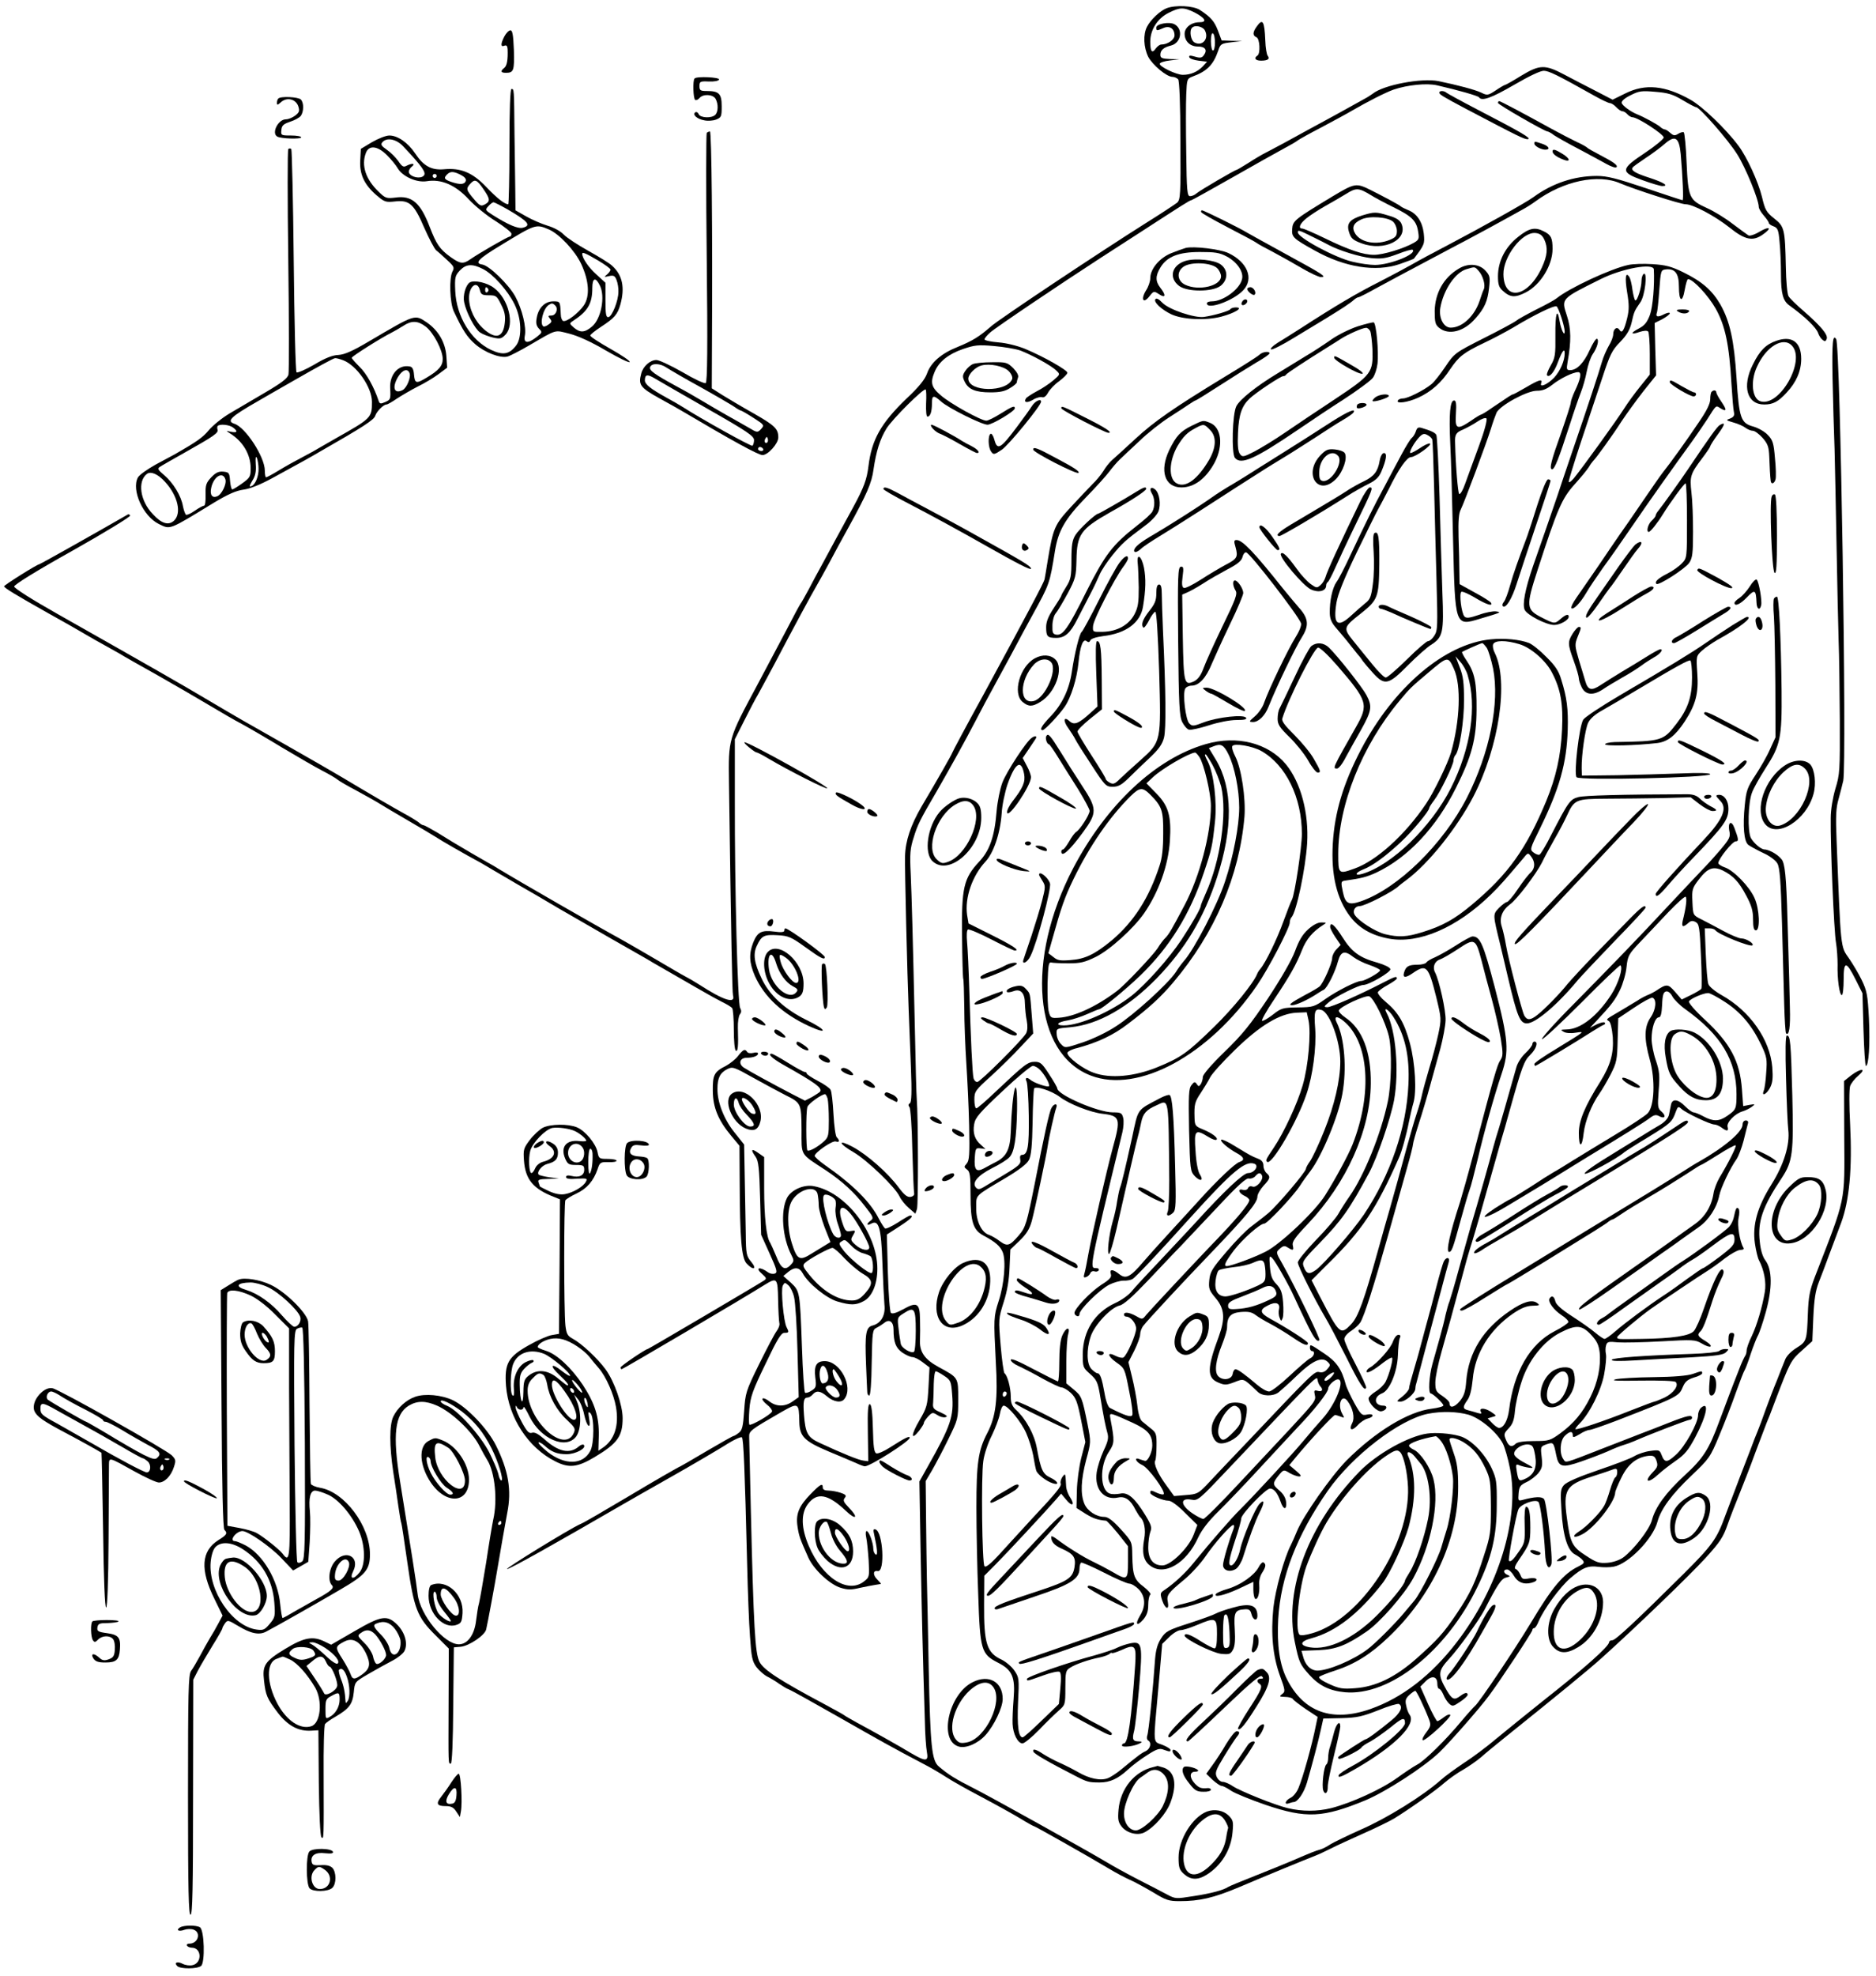 <?xml version="1.0" standalone="no"?>
<!DOCTYPE svg PUBLIC "-//W3C//DTD SVG 20010904//EN"
 "http://www.w3.org/TR/2001/REC-SVG-20010904/DTD/svg10.dtd">
<svg version="1.0" xmlns="http://www.w3.org/2000/svg"
 width="928pt" height="977pt" viewBox="0 0 928 977"
 preserveAspectRatio="xMidYMid meet">
<g transform="translate(0,977) scale(0.1,-0.1)"
fill="#000000" stroke="none">
<path d="M5770 9729 c-32 -13 -78 -56 -96 -91 -20 -38 -17 -102 6 -149 22 -41
91 -99 120 -99 10 0 22 -6 28 -12 6 -8 11 -121 11 -304 2 -267 0 -291 -16
-306 -10 -8 -81 -55 -158 -103 -227 -143 -723 -473 -763 -509 -58 -51 -93 -72
-164 -101 -81 -32 -133 -77 -152 -131 -10 -29 -40 -67 -102 -125 -127 -122
-172 -203 -188 -334 -8 -65 -22 -104 -74 -200 -24 -44 -64 -118 -90 -165 -25
-47 -58 -107 -73 -135 -15 -27 -42 -77 -59 -110 -18 -33 -35 -64 -40 -70 -4
-5 -38 -68 -75 -140 -38 -71 -100 -188 -138 -260 -145 -270 -144 -267 -141
-485 11 -792 16 -1037 20 -1052 13 -43 -47 -24 -166 53 -25 16 -56 34 -70 41
-14 7 -79 45 -145 84 -66 39 -145 84 -175 101 -109 59 -514 292 -607 349 -12
8 -37 22 -55 32 -29 16 -114 66 -166 97 -9 6 -45 27 -78 48 -34 20 -65 37 -70
37 -4 0 -15 6 -23 14 -9 7 -41 27 -71 43 -55 30 -190 109 -305 178 -33 20
-148 86 -255 147 -256 145 -244 138 -405 233 -136 81 -287 167 -743 425 -133
75 -221 131 -222 140 0 9 109 77 290 178 160 90 287 168 284 173 -3 5 -8 8
-12 5 -172 -99 -434 -246 -438 -246 -10 0 -174 -103 -174 -109 1 -8 59 -43
215 -131 72 -40 155 -87 185 -105 30 -18 73 -42 95 -54 22 -12 56 -31 75 -42
19 -12 107 -62 195 -111 88 -50 203 -117 255 -148 52 -31 122 -72 155 -89 33
-18 123 -70 200 -117 77 -46 167 -98 200 -115 33 -17 67 -37 75 -44 8 -7 51
-32 95 -55 44 -24 96 -53 115 -65 19 -12 80 -48 135 -80 55 -32 116 -68 135
-80 30 -20 148 -88 230 -132 14 -8 41 -24 61 -36 20 -12 75 -44 123 -72 48
-27 140 -81 204 -119 64 -37 182 -105 262 -151 80 -45 159 -91 177 -101 17
-11 83 -48 145 -84 62 -36 127 -73 143 -82 17 -10 50 -28 75 -41 25 -12 48
-26 52 -32 4 -5 8 -54 8 -107 0 -54 4 -100 10 -103 10 -6 13 21 10 113 -1 29
4 59 10 67 8 9 8 19 1 32 -12 22 -27 588 -26 1023 l0 305 48 95 c26 52 56 109
66 125 9 17 46 84 81 150 105 200 181 340 210 390 10 17 37 66 61 110 23 44
66 123 95 175 92 167 116 221 125 289 13 89 32 150 64 202 29 47 185 202 194
193 3 -3 4 -34 2 -70 -1 -37 1 -64 7 -64 14 0 22 25 22 66 0 41 8 42 46 8 36
-32 201 -114 229 -114 23 0 135 67 135 81 0 15 -12 10 -70 -26 -30 -19 -62
-35 -71 -35 -26 0 -180 85 -226 126 -47 40 -52 63 -29 117 21 49 67 86 139
111 59 20 76 22 154 15 48 -4 107 -14 130 -22 55 -21 153 -74 178 -99 20 -19
20 -19 -15 -49 -19 -16 -56 -41 -82 -54 -26 -14 -50 -30 -53 -35 -13 -21 6
-24 36 -6 16 10 37 15 44 12 9 -3 20 5 29 22 8 15 32 41 55 57 22 17 41 35 41
42 0 13 -116 79 -209 118 -37 15 -92 29 -132 32 -38 3 -69 10 -69 15 0 5 12
20 28 34 25 23 355 245 542 366 47 30 137 88 200 129 213 138 246 159 253 159
3 0 95 51 204 113 109 62 223 126 253 142 30 16 62 34 70 41 8 6 62 36 120 66
58 31 125 67 150 82 76 44 162 88 204 103 68 23 164 33 215 21 109 -25 202
-52 207 -59 13 -21 61 -4 173 61 74 43 130 70 148 70 26 -1 67 -21 247 -122
37 -21 73 -38 80 -38 7 0 21 -9 31 -20 10 -11 24 -20 30 -20 7 0 18 -7 25 -15
7 -8 19 -15 26 -15 25 0 154 -84 154 -100 -1 -8 -42 -42 -93 -76 -122 -81
-123 -95 -12 -135 44 -16 88 -29 98 -29 35 0 6 18 -61 40 -72 23 -95 37 -86
51 2 5 31 25 62 46 31 20 74 52 95 70 53 47 73 35 81 -49 10 -117 15 -228 9
-228 -3 0 -85 27 -183 60 -143 48 -190 60 -241 60 -111 0 -220 -36 -314 -105
-35 -26 -259 -151 -425 -238 -63 -33 -144 -76 -180 -97 -36 -20 -103 -56 -150
-80 -117 -59 -219 -119 -400 -236 -36 -23 -85 -54 -110 -69 -25 -16 -39 -30
-32 -33 7 -2 56 23 110 56 53 32 122 74 152 92 84 51 134 84 148 98 7 6 17 12
21 12 5 0 44 20 87 44 75 41 132 71 354 189 158 83 224 119 370 200 19 10 49
29 65 41 137 101 310 138 421 89 68 -29 297 -103 322 -103 37 0 145 -58 216
-114 78 -63 117 -71 167 -35 46 32 34 43 -16 14 -24 -15 -50 -23 -56 -19 -6 4
-41 29 -78 57 -36 28 -93 63 -127 78 -88 40 -93 51 -101 224 -3 80 -10 148
-14 151 -5 2 -17 -1 -28 -8 -16 -10 -23 -9 -39 5 -10 9 -22 17 -27 17 -5 0
-16 6 -24 14 -15 12 -80 48 -111 60 -35 14 -75 44 -78 57 -2 9 15 24 44 38 41
21 55 23 122 17 62 -5 87 -12 135 -41 32 -19 62 -35 67 -35 17 0 160 -163 204
-234 42 -67 106 -224 106 -259 0 -8 11 -27 25 -43 14 -16 25 -32 25 -37 0 -4
11 -12 23 -16 21 -8 25 -18 30 -78 4 -37 7 -111 7 -163 0 -91 10 -128 41 -150
78 -56 135 -111 143 -138 4 -11 13 -26 21 -32 12 -10 16 -9 21 4 8 20 -28 63
-114 138 -36 31 -70 64 -75 74 -6 10 -12 75 -13 144 -4 188 -7 200 -58 240
-39 31 -45 43 -60 106 -18 74 -74 197 -117 254 -62 83 -178 194 -237 227 -126
71 -224 80 -322 31 l-63 -31 -81 42 c-45 23 -115 59 -156 81 -98 52 -123 51
-216 -5 -40 -25 -76 -45 -79 -45 -3 0 -24 -12 -46 -27 -38 -25 -42 -26 -72
-11 -32 15 -116 37 -212 57 -84 16 -271 -19 -324 -62 -9 -6 -26 -18 -38 -24
-60 -34 -226 -125 -288 -158 -38 -21 -90 -49 -115 -63 -25 -13 -62 -33 -83
-44 -21 -10 -63 -35 -92 -54 -30 -19 -56 -34 -58 -34 -8 0 -182 -102 -198
-116 -8 -8 -23 -14 -32 -14 -14 0 -17 24 -19 213 -2 116 -2 247 0 290 3 74 4
78 30 88 72 26 104 58 128 128 11 34 15 36 66 42 l53 6 -51 1 -51 2 -18 48
c-18 47 -35 67 -90 103 -33 21 -121 25 -165 8z m140 -21 c53 -28 63 -48 23
-48 -40 0 -73 -26 -73 -57 0 -37 27 -63 65 -63 37 0 49 -17 30 -43 -9 -13 -18
-15 -44 -7 -24 7 -31 6 -28 -3 2 -7 23 -14 46 -17 l42 -5 -21 -23 c-26 -27
-60 -42 -99 -42 -32 0 -117 41 -114 55 1 6 24 13 50 16 l48 6 -47 1 c-40 2
-48 5 -48 21 0 23 16 37 53 46 50 13 61 81 17 105 -26 14 -90 2 -90 -16 0 -17
2 -17 34 -3 31 14 56 -2 56 -36 0 -21 -34 -45 -65 -45 -8 0 -20 -9 -28 -20
-18 -26 -27 -16 -27 34 0 59 36 115 90 142 57 29 75 29 130 2z m50 -88 c22
-41 -12 -81 -51 -60 -19 10 -27 59 -12 73 14 15 53 6 63 -13z m50 -61 c0 -21
-4 -39 -10 -39 -5 0 -10 21 -10 46 0 27 4 43 10 39 6 -3 10 -24 10 -46z"/>
<path d="M6216 9638 c-20 -28 -20 -44 -1 -52 17 -6 21 -81 5 -91 -19 -12 -10
-25 18 -25 34 0 45 9 33 24 -5 6 -11 40 -12 76 -4 97 -13 111 -43 68z"/>
<path d="M2495 9590 c-19 -37 -19 -54 0 -46 10 4 15 -1 16 -17 2 -51 -3 -83
-17 -93 -20 -16 -17 -24 9 -24 38 0 42 11 39 113 -3 75 -7 97 -17 97 -8 0 -21
-13 -30 -30z"/>
<path d="M3436 9382 c-10 -9 -7 -100 3 -106 5 -3 14 1 21 9 18 22 67 19 80 -4
14 -26 13 -64 -2 -79 -18 -18 -75 -15 -82 4 -3 8 -11 12 -16 9 -17 -11 8 -34
44 -40 17 -4 44 -2 59 4 25 10 27 15 27 65 0 63 -13 76 -74 76 -31 0 -36 3
-36 24 0 23 3 25 47 23 27 -1 48 3 50 10 4 11 -110 17 -121 5z"/>
<path d="M2520 9045 c0 -157 -3 -285 -6 -285 -17 0 -56 30 -109 86 -68 71
-125 95 -210 87 -61 -5 -100 16 -141 78 -36 54 -87 89 -128 89 -17 0 -55 -15
-86 -33 l-55 -33 -3 -57 c-4 -69 20 -120 80 -172 40 -34 46 -36 92 -31 71 8
94 -12 145 -131 24 -54 50 -103 58 -110 8 -6 33 -28 54 -48 35 -32 38 -38 27
-58 -17 -32 -13 -155 7 -197 45 -95 65 -126 106 -162 47 -41 123 -70 159 -61
12 3 61 28 109 56 139 81 122 76 198 57 43 -11 109 -41 180 -83 62 -36 115
-62 118 -57 3 5 -40 34 -95 65 -55 31 -100 60 -100 66 0 5 24 24 53 43 66 43
82 61 96 111 23 84 10 145 -41 191 -12 12 -66 45 -118 74 -52 29 -107 65 -121
80 -16 17 -49 35 -80 44 -30 9 -78 30 -106 46 l-53 30 -1 93 c-1 50 -2 180 -4
287 -2 225 -2 220 -15 220 -6 0 -10 -102 -10 -285z m-526 2 c97 -103 116 -131
102 -146 -17 -17 -64 -7 -73 15 -3 8 3 21 13 29 22 17 3 20 -26 5 -14 -8 -22
-3 -40 24 -13 18 -38 43 -57 56 -26 18 -31 26 -22 36 21 26 69 17 103 -19z
m-80 -44 c21 -21 45 -50 54 -66 24 -40 93 -71 143 -63 72 12 143 -19 208 -90
31 -33 91 -82 134 -108 42 -27 77 -54 77 -62 0 -8 -4 -14 -9 -14 -9 0 -148
-80 -193 -111 -37 -26 -51 -24 -99 10 -54 39 -70 63 -103 148 -46 121 -89 158
-171 146 -43 -5 -49 -3 -81 28 -65 62 -88 131 -64 193 15 40 58 35 104 -11z
m366 -98 c19 -10 27 -20 24 -30 -7 -18 -29 -19 -73 -4 -34 12 -37 19 -19 37
16 16 33 15 68 -3z m-120 -5 c0 -5 -4 -10 -10 -10 -5 0 -10 5 -10 10 0 6 5 10
10 10 6 0 10 -4 10 -10z m232 -66 c33 -48 34 -60 6 -75 -19 -10 -25 -7 -54 27
-38 45 -40 51 -17 76 22 24 32 20 65 -28z m120 -100 c101 -59 118 -79 74 -90
-24 -6 -73 15 -149 63 -37 24 -38 25 -21 44 9 10 21 19 25 19 4 0 36 -16 71
-36z m202 -98 c52 -22 130 -105 161 -171 39 -84 44 -159 13 -205 -26 -38 -85
-83 -102 -77 -6 2 -12 17 -12 33 -3 64 -3 64 -37 64 -41 0 -73 -31 -82 -81 -5
-27 -2 -40 11 -54 17 -17 17 -19 -11 -41 -43 -34 -66 -32 -59 5 9 42 -13 132
-47 195 -33 60 -129 153 -163 158 -41 6 -20 28 89 94 174 106 175 107 239 80z
m243 -153 c34 -20 63 -41 63 -46 0 -6 -8 -16 -17 -24 -16 -13 -16 -14 10 -8
23 5 29 1 37 -20 6 -15 10 -41 9 -58 0 -44 -31 -121 -49 -125 -12 -2 -15 13
-15 84 l0 86 -46 42 c-38 34 -69 80 -69 101 0 10 16 4 77 -32z m-568 -43 c50
-25 123 -107 156 -174 35 -71 38 -163 9 -203 -34 -45 -65 -51 -125 -23 -99 47
-171 165 -177 290 -3 69 -1 77 23 103 31 32 61 34 114 7z m578 -81 c28 -54 7
-166 -39 -204 -36 -30 -58 -31 -89 -5 -23 20 -23 21 -5 33 74 48 96 86 96 163
0 50 16 56 37 13z m-220 -100 c16 -16 3 -49 -19 -49 -17 0 -18 -2 -8 -15 11
-13 10 -18 -6 -29 -10 -8 -22 -12 -26 -10 -20 13 -1 88 26 106 15 10 20 10 33
-3z"/>
<path d="M2323 8373 c-20 -14 -34 -65 -27 -97 10 -51 54 -134 79 -150 13 -9
42 -20 64 -25 35 -8 42 -6 62 15 46 49 15 176 -57 230 -34 27 -100 41 -121 27z
m51 -38 c5 -21 12 -25 44 -25 36 0 40 -3 61 -46 18 -35 22 -57 18 -91 -8 -72
-44 -82 -103 -31 -45 40 -73 99 -74 154 0 60 41 90 54 39z m41 6 c3 -5 1 -12
-5 -16 -5 -3 -10 1 -10 9 0 18 6 21 15 7z"/>
<path d="M7120 9312 c0 -9 16 -19 135 -82 255 -134 288 -151 304 -148 18 4
-38 36 -254 148 -77 40 -144 77 -149 81 -12 11 -36 12 -36 1z"/>
<path d="M1377 9283 c-4 -3 -7 -13 -7 -21 0 -13 3 -12 19 2 29 27 73 17 86
-18 8 -24 6 -31 -14 -47 -13 -10 -34 -19 -47 -19 -38 0 -72 -68 -43 -85 17
-11 119 -14 119 -4 0 5 -23 9 -51 9 -49 0 -50 1 -47 28 2 22 11 29 43 40 22 7
46 20 53 29 15 21 16 65 0 81 -13 13 -100 17 -111 5z"/>
<path d="M7410 9261 c0 -8 231 -141 245 -141 4 0 19 -8 33 -19 15 -10 70 -41
122 -68 52 -28 114 -61 137 -74 23 -13 45 -20 49 -16 9 9 -11 24 -84 62 -31
16 -59 32 -62 36 -3 3 -25 16 -50 27 -25 12 -81 41 -125 65 -149 82 -253 137
-259 137 -3 0 -6 -4 -6 -9z"/>
<path d="M3496 9113 c-3 -4 -4 -282 0 -619 5 -438 3 -613 -5 -618 -6 -4 -58
20 -115 54 -58 33 -116 60 -129 60 -31 0 -66 -31 -75 -67 -15 -56 -6 -69 91
-123 51 -28 99 -55 107 -60 252 -149 381 -220 402 -220 27 0 78 57 78 87 0 43
-17 59 -122 119 -57 32 -126 73 -155 91 l-52 33 1 253 c3 507 -2 1017 -10
1017 -5 0 -12 -3 -16 -7z m-198 -1161 c15 -10 90 -54 167 -96 77 -43 152 -87
167 -97 15 -11 30 -19 33 -19 3 0 31 -16 62 -36 53 -34 55 -36 38 -55 -18 -19
-19 -19 -64 8 -25 14 -73 42 -106 60 -33 19 -87 50 -120 70 -33 20 -89 52
-125 71 -114 62 -140 81 -134 97 8 21 50 19 82 -3z m205 -205 c193 -110 227
-133 227 -153 0 -12 -4 -25 -8 -28 -7 -4 -252 132 -347 193 -16 10 -52 31 -80
46 -76 42 -105 65 -105 84 0 30 12 32 49 10 20 -12 138 -80 264 -152z m293
-164 c-10 -10 -19 5 -10 18 6 11 8 11 12 0 2 -7 1 -15 -2 -18z m-21 -33 c3 -5
-1 -10 -9 -10 -9 0 -16 5 -16 10 0 6 4 10 9 10 6 0 13 -4 16 -10z"/>
<path d="M7590 9060 c0 -12 33 -30 54 -30 27 0 18 18 -15 29 -39 13 -39 13
-39 1z"/>
<path d="M1426 9033 c-4 -4 -4 -251 0 -549 4 -297 4 -552 1 -566 -5 -19 -34
-41 -114 -88 -60 -35 -139 -82 -177 -104 -37 -22 -84 -60 -103 -83 -30 -36
-58 -56 -168 -119 -11 -6 -54 -29 -95 -51 -41 -23 -81 -51 -88 -64 -33 -62 26
-192 104 -230 58 -28 47 -32 273 106 68 41 109 59 145 64 32 4 84 25 141 56
165 90 183 100 241 134 210 120 264 155 270 175 7 22 41 56 56 56 5 0 28 13
51 29 23 15 69 42 102 59 33 16 80 44 104 62 l43 32 -4 58 c-5 67 -40 127 -97
166 -60 40 -55 42 -281 -91 -86 -51 -125 -68 -156 -70 -29 -1 -65 -15 -120
-48 -43 -25 -83 -42 -87 -38 -5 5 -11 253 -14 552 -3 299 -9 547 -12 552 -4 4
-11 4 -15 0z m680 -878 c38 -29 84 -116 84 -160 0 -34 -20 -57 -81 -93 -50
-30 -57 -28 -61 15 -2 27 -8 39 -21 41 -55 11 -100 -39 -97 -106 3 -56 2 -58
-25 -70 -22 -10 -27 -9 -32 6 -23 69 -60 135 -94 168 -21 21 -39 41 -39 45 0
7 147 100 200 126 14 7 39 22 55 32 41 27 72 26 111 -4z m-409 -166 c67 -25
143 -134 143 -206 0 -79 -3 -81 -180 -181 -25 -14 -58 -33 -75 -43 -16 -10
-57 -33 -90 -50 -33 -17 -85 -46 -116 -65 -31 -19 -59 -34 -63 -34 -3 0 -6 15
-6 33 0 68 -96 215 -151 232 -40 13 -17 35 116 111 11 7 99 57 195 112 96 55
180 101 187 101 6 1 24 -4 40 -10z m329 -64 c8 -20 -14 -74 -35 -84 -42 -21
-53 14 -21 67 21 34 47 42 56 17z m-873 -269 c25 -19 21 -27 -10 -21 -25 6
-26 5 -8 -6 65 -39 105 -105 105 -174 0 -41 -3 -47 -42 -75 -22 -16 -45 -30
-49 -30 -4 0 -9 19 -11 43 -3 39 -5 42 -33 45 -23 2 -37 -4 -60 -28 -25 -27
-29 -37 -28 -85 1 -30 -2 -55 -7 -55 -5 0 -26 -11 -46 -25 -20 -14 -40 -23
-44 -20 -4 3 -11 22 -15 42 -9 52 -48 115 -92 153 -31 26 -35 33 -23 41 8 6
65 38 125 72 144 81 167 97 161 113 -2 6 -2 15 1 18 11 11 58 6 76 -8z m126
-203 c1 -38 -16 -80 -36 -87 -11 -5 -9 3 5 27 15 23 20 46 17 82 -2 33 0 43 6
30 4 -11 8 -34 8 -52z m-463 -65 c64 -69 84 -157 44 -193 -27 -24 -61 -14
-104 33 -63 65 -77 163 -29 199 19 14 55 -1 89 -39z m299 12 c7 -23 -18 -75
-41 -84 -25 -10 -37 8 -29 43 12 55 57 82 70 41z"/>
<path d="M7680 9021 c0 -12 21 -28 53 -40 38 -15 35 5 -5 29 -36 22 -48 25
-48 11z"/>
<path d="M6590 8798 c-185 -112 -195 -119 -198 -160 -3 -40 4 -47 112 -107
149 -83 301 -107 419 -67 37 13 69 25 71 27 53 69 54 74 49 124 -7 59 -34 99
-77 116 -17 7 -33 15 -36 18 -5 6 -79 46 -151 82 -71 35 -77 34 -189 -33z
m190 8 c19 -12 69 -39 112 -60 92 -45 115 -68 123 -121 6 -36 4 -41 -22 -56
-49 -28 -151 -59 -196 -59 -54 0 -125 24 -248 84 -52 25 -100 46 -107 46 -22
0 -12 25 21 51 18 15 59 41 92 60 33 18 80 46 105 61 48 30 61 30 120 -6z
m-287 -207 c34 -17 71 -35 81 -41 51 -27 151 -58 208 -64 53 -5 73 -2 132 20
38 15 71 24 74 21 22 -21 -112 -75 -187 -75 -25 0 -75 7 -111 16 -84 19 -270
119 -270 145 0 13 5 12 73 -22z"/>
<path d="M6739 8705 c-64 -20 -80 -41 -65 -85 9 -29 20 -38 61 -53 112 -42
233 18 197 98 -8 17 -27 29 -63 39 -62 19 -70 19 -130 1z m152 -31 c10 -9 19
-30 19 -46 0 -24 -6 -32 -35 -44 -66 -27 -141 -14 -170 29 -20 31 -11 54 29
72 40 19 131 12 157 -11z"/>
<path d="M5942 8721 c2 -5 62 -39 133 -76 72 -37 135 -71 141 -76 6 -5 44 -26
85 -47 41 -22 105 -58 144 -81 38 -22 79 -41 89 -41 32 0 13 12 -174 114 -96
53 -182 100 -190 105 -29 19 -215 111 -224 111 -4 0 -6 -4 -4 -9z"/>
<path d="M7510 8599 c-64 -50 -100 -121 -100 -195 0 -40 5 -55 23 -71 37 -34
61 -36 114 -9 73 37 133 134 133 215 0 53 -7 69 -41 86 -45 24 -74 18 -129
-26z m129 -13 c19 -41 16 -78 -12 -139 -69 -149 -188 -169 -190 -33 -1 88 93
210 158 204 22 -2 34 -11 44 -32z"/>
<path d="M5865 8544 c-11 -3 -44 -15 -72 -26 -58 -24 -103 -78 -103 -124 0
-15 -9 -42 -21 -60 -27 -44 -14 -68 16 -30 22 28 23 28 49 11 32 -21 35 -5 6
32 -25 32 -25 59 0 100 32 54 90 77 195 77 75 0 97 -3 133 -22 51 -27 85 -76
76 -112 -11 -50 -93 -110 -149 -110 -14 0 -25 -4 -25 -10 0 -34 132 13 180 65
54 57 21 139 -74 184 -41 19 -171 35 -211 25z"/>
<path d="M5864 8480 c-68 -21 -84 -84 -31 -124 41 -30 163 -30 204 0 38 29 39
79 2 106 -30 23 -127 33 -175 18z m156 -35 c11 -10 20 -29 20 -41 0 -48 -110
-74 -177 -42 -41 19 -44 67 -6 91 37 23 133 19 163 -8z"/>
<path d="M8055 8460 c-86 -18 -292 -114 -355 -165 -8 -7 -53 -32 -100 -55 -47
-24 -92 -49 -100 -56 -8 -7 -80 -46 -160 -86 -144 -73 -145 -74 -191 -142 -25
-37 -56 -77 -70 -87 -37 -30 -116 -69 -138 -69 -11 0 -23 -4 -26 -10 -11 -18
49 -10 101 14 65 30 114 74 158 141 43 63 65 81 170 131 43 20 108 55 144 76
97 59 201 110 212 103 10 -6 40 -99 40 -124 0 -28 -18 9 -25 51 -12 71 -22 38
-21 -69 1 -97 -1 -112 -23 -150 -14 -24 -22 -46 -18 -49 12 -12 36 17 53 64
21 56 34 74 34 45 0 -37 -22 -87 -52 -120 -33 -34 -74 -52 -64 -27 8 22 -11
17 -75 -21 -33 -19 -62 -35 -65 -35 -5 0 -16 -7 -106 -68 -25 -18 -49 -32 -52
-32 -3 0 -25 -13 -49 -30 -70 -47 -80 -43 -75 35 3 48 1 65 -9 65 -20 0 -26
-65 -19 -214 4 -77 10 -294 14 -481 10 -423 9 -422 134 -384 105 31 107 32 78
36 -14 2 -52 -5 -84 -17 -48 -16 -62 -18 -72 -8 -15 17 -27 115 -15 122 5 3
35 -10 67 -29 56 -34 91 -45 79 -25 -3 6 -40 29 -81 51 l-74 41 -1 61 c0 34
-2 112 -4 172 -2 79 1 118 11 136 18 36 128 331 149 399 9 30 22 66 28 80 18
36 152 109 200 108 28 0 48 8 76 30 39 31 102 62 128 62 18 0 12 -34 -18 -96
-10 -22 -19 -47 -19 -55 0 -8 -21 -73 -46 -145 -51 -142 -62 -184 -46 -184 12
0 32 50 87 220 20 63 45 135 55 160 10 25 23 71 29 103 6 32 19 70 29 85 23
33 33 70 22 77 -5 3 -21 -22 -36 -55 -29 -64 -63 -100 -97 -100 -17 0 -19 4
-13 38 19 105 18 167 -3 231 -28 86 -32 82 169 182 105 52 259 80 261 47 4
-78 -5 -184 -19 -224 -14 -37 -26 -53 -55 -68 -44 -23 -41 -33 4 -17 19 6 36
8 42 2 4 -4 8 -54 8 -111 l0 -102 -46 -57 c-25 -31 -63 -82 -83 -114 -37 -58
-200 -284 -247 -342 -14 -16 -25 -24 -25 -16 0 7 27 95 60 195 33 99 80 241
105 315 39 119 49 139 89 180 33 34 48 59 57 96 12 54 14 58 43 100 23 31 37
153 17 141 -6 -4 -11 -19 -11 -33 0 -35 -21 -103 -31 -98 -4 3 -10 27 -14 53
-3 26 -10 54 -15 62 -19 30 -23 -3 -11 -76 10 -61 10 -85 0 -127 -15 -61 -26
-78 -38 -58 -12 19 -31 5 -31 -22 0 -12 -10 -38 -22 -57 -11 -19 -27 -55 -34
-80 -14 -49 -66 -208 -149 -450 -29 -85 -60 -177 -69 -205 -9 -27 -37 -108
-62 -180 -25 -71 -52 -150 -61 -175 -39 -114 -53 -188 -41 -215 12 -26 107
-75 146 -75 29 0 72 24 72 41 0 15 -15 11 -40 -11 -29 -25 -31 -25 -90 5 -82
41 -83 55 -23 240 97 299 119 350 181 419 30 33 62 72 71 86 8 14 18 27 21 30
16 15 102 135 140 195 25 38 74 105 108 149 l64 80 -4 130 -3 129 38 19 c20
11 37 24 37 29 0 5 -13 3 -29 -5 -30 -16 -43 -13 -35 8 3 7 8 57 12 112 7 96
8 99 32 102 46 5 65 -20 65 -85 0 -74 17 -84 29 -15 5 28 12 52 16 52 25 0
100 -81 137 -146 47 -84 67 -178 78 -374 4 -63 9 -125 12 -137 4 -17 -1 -25
-18 -32 -23 -8 -22 -9 16 -20 22 -6 49 -18 59 -26 11 -8 27 -15 37 -15 9 0 31
-16 48 -35 26 -30 31 -45 33 -93 2 -55 4 -94 7 -119 2 -20 18 -15 24 7 3 11 2
59 -3 106 -6 73 -11 89 -35 113 -14 16 -47 35 -72 42 -62 17 -70 40 -83 240
-12 185 -32 278 -79 362 -41 71 -91 115 -185 161 -59 29 -88 36 -152 40 -44 3
-97 1 -119 -4z m-738 -892 c-25 -67 -55 -151 -68 -186 -12 -35 -26 -59 -31
-54 -6 6 -17 133 -20 252 -2 42 5 52 39 66 20 9 53 27 72 40 21 14 39 20 44
15 5 -5 -9 -60 -36 -133z"/>
<path d="M7215 8441 c-74 -44 -116 -120 -118 -208 0 -57 3 -68 22 -84 47 -38
123 -19 179 46 46 51 61 87 68 152 6 53 4 61 -19 86 -31 33 -86 37 -132 8z
m99 -10 c22 -24 35 -71 26 -91 -4 -8 -13 -33 -20 -55 -25 -77 -86 -135 -144
-135 -35 0 -60 49 -51 99 16 89 74 174 129 190 43 13 41 13 60 -8z"/>
<path d="M6170 8341 c0 -12 29 -35 36 -28 11 10 -5 37 -21 37 -8 0 -15 -4 -15
-9z"/>
<path d="M5715 8290 c-9 -14 31 -51 79 -74 56 -26 168 -32 246 -12 69 18 114
46 73 46 -12 0 -24 -4 -27 -9 -6 -9 -81 -31 -131 -38 -46 -6 -172 36 -205 70
-18 19 -30 25 -35 17z"/>
<path d="M6145 8279 c-4 -6 -5 -13 -2 -16 7 -7 27 6 27 18 0 12 -17 12 -25 -2z"/>
<path d="M8300 8230 c20 -13 47 -13 55 0 4 6 -9 10 -32 10 -28 0 -34 -3 -23
-10z"/>
<path d="M6715 8156 c-39 -13 -98 -42 -130 -65 -33 -23 -89 -60 -125 -81 -36
-22 -100 -61 -142 -87 -104 -63 -184 -127 -202 -161 -20 -39 -25 -234 -7 -256
30 -36 98 -6 310 138 57 39 160 108 229 152 69 45 134 93 143 106 10 13 20 44
23 69 7 58 -6 202 -19 205 -5 1 -42 -8 -80 -20z m63 -23 c4 -10 9 -50 11 -89
4 -117 -3 -126 -186 -248 -87 -57 -198 -132 -248 -166 -49 -34 -117 -75 -149
-92 -57 -29 -60 -29 -73 -12 -9 13 -12 43 -9 105 4 90 19 132 58 169 32 30
153 110 165 110 6 0 13 3 15 8 3 6 91 64 208 137 19 12 49 30 65 41 35 22 105
53 122 53 7 1 16 -7 21 -16z"/>
<path d="M6600 8001 c0 -14 120 -83 139 -79 9 2 -13 20 -54 43 -87 50 -85 49
-85 36z"/>
<path d="M8787 8085 c-52 -18 -82 -48 -116 -117 -55 -109 -29 -198 56 -198 44
0 70 14 111 59 48 51 72 107 72 167 0 83 -46 116 -123 89z m78 -25 c68 -75
-63 -304 -157 -274 -41 13 -50 99 -17 170 45 101 131 152 174 104z"/>
<path d="M9065 7903 c2 -109 7 -268 10 -353 2 -85 7 -303 10 -485 3 -181 8
-388 10 -460 3 -71 5 -249 6 -395 1 -250 0 -269 -22 -340 -13 -45 -23 -103
-23 -145 -2 -131 16 -560 26 -615 5 -30 8 -79 8 -109 -2 -71 9 -151 21 -151 5
0 9 34 9 76 0 94 12 94 59 1 l34 -68 5 -179 c3 -99 8 -180 12 -180 14 0 21
105 15 234 -6 117 -10 137 -36 191 -16 33 -45 81 -63 107 -42 59 -40 42 -61
583 -5 121 -3 161 10 205 8 30 19 71 23 90 18 90 -14 2149 -35 2183 -17 28
-21 -16 -18 -190z"/>
<path d="M6230 8016 c-8 -8 -85 -57 -170 -108 -256 -156 -350 -221 -445 -309
-49 -45 -100 -92 -113 -103 -13 -11 -33 -36 -44 -55 -12 -19 -36 -48 -54 -65
-17 -17 -65 -68 -106 -112 -82 -89 -88 -104 -115 -264 -7 -47 -15 -89 -16 -95
-7 -22 -69 -140 -298 -562 -88 -160 -159 -293 -159 -296 0 -4 -72 -131 -151
-264 -54 -93 -80 -170 -82 -246 -2 -57 11 -589 18 -762 2 -60 7 -187 11 -281
5 -126 3 -173 -5 -179 -8 -4 -9 -11 -2 -19 5 -6 12 -101 14 -211 3 -110 7
-207 9 -215 2 -9 -6 -16 -18 -18 -16 -2 -31 10 -58 46 -52 71 -155 162 -227
201 -77 41 -73 18 5 -27 66 -39 204 -171 226 -218 8 -17 29 -43 47 -58 l31
-27 8 23 c7 22 6 460 -1 543 -2 22 -6 171 -9 330 -11 495 -16 666 -21 785 -5
98 -3 125 15 180 19 62 30 85 115 230 66 115 137 242 193 350 30 58 66 125 80
150 14 25 56 104 95 175 38 72 85 159 105 195 85 155 84 152 111 318 16 98 50
157 151 261 51 52 104 111 118 130 15 20 38 47 53 61 15 14 58 55 97 91 38 37
103 88 143 114 41 26 86 56 101 66 15 10 29 19 32 19 3 0 56 33 118 73 62 40
143 91 180 113 37 21 68 42 68 47 0 12 -35 8 -50 -7z"/>
<path d="M4813 7970 c-12 -5 -29 -20 -38 -34 -14 -21 -15 -29 -3 -53 18 -38
53 -53 127 -53 47 0 72 5 97 21 19 11 34 24 34 29 0 5 3 15 6 24 4 10 -6 27
-24 46 -29 28 -35 30 -104 29 -40 0 -83 -4 -95 -9z m176 -34 c14 -14 21 -31
18 -40 -26 -67 -217 -65 -217 2 0 22 36 58 65 65 41 11 109 -3 134 -27z"/>
<path d="M8260 7880 c0 -11 99 -70 118 -70 6 0 12 5 12 10 0 6 -4 10 -10 10
-5 0 -32 14 -60 30 -56 33 -60 34 -60 20z"/>
<path d="M8467 7833 c-4 -3 -7 -20 -7 -37 0 -22 -18 -58 -58 -116 -57 -85
-138 -198 -178 -248 -12 -15 -55 -78 -97 -139 -42 -62 -93 -136 -114 -165 -20
-29 -70 -102 -111 -163 -41 -60 -89 -129 -105 -152 -17 -24 -27 -46 -24 -50
10 -10 44 25 74 76 14 25 52 80 82 123 31 42 97 136 146 208 81 119 211 302
297 420 18 25 50 72 72 105 48 76 43 71 67 56 31 -19 32 -8 4 33 -14 20 -25
41 -25 46 0 11 -14 13 -23 3z"/>
<path d="M6804 7806 c-10 -8 -17 -17 -14 -19 7 -7 80 16 80 25 0 13 -45 9 -66
-6z"/>
<path d="M5105 7763 c-10 -16 -43 -62 -74 -103 -83 -111 -98 -119 -113 -61 -5
17 -13 29 -18 26 -14 -9 -12 -68 3 -88 11 -16 15 -16 52 9 33 21 195 219 195
238 0 17 -30 3 -45 -21z"/>
<path d="M6714 7769 c-3 -6 -4 -13 -1 -16 7 -7 47 6 47 16 0 11 -39 11 -46 0z"/>
<path d="M5250 7751 c0 -9 216 -121 233 -121 24 0 -16 26 -114 75 -117 59
-119 60 -119 46z"/>
<path d="M6589 7686 c-86 -56 -176 -113 -307 -195 -41 -25 -84 -53 -97 -61
-12 -8 -51 -32 -86 -53 -35 -20 -82 -50 -104 -66 -62 -44 -202 -133 -285 -182
-71 -41 -99 -64 -100 -81 0 -13 15 -9 36 10 10 10 51 37 89 60 39 24 129 80
200 126 122 79 267 172 321 206 13 8 56 35 96 59 40 24 111 70 158 100 47 31
106 69 132 84 26 15 50 32 53 37 15 24 -27 6 -106 -44z"/>
<path d="M5895 7665 c-56 -28 -76 -49 -111 -120 -49 -102 -23 -185 60 -185 64
0 122 44 165 124 44 85 33 174 -25 196 -33 13 -31 13 -89 -15z m90 -20 c33
-32 32 -85 -3 -147 -57 -98 -117 -142 -161 -118 -42 22 -39 110 4 185 29 48
48 67 90 89 39 21 42 20 70 -9z"/>
<path d="M8508 7669 c-14 -8 -51 -60 -158 -219 -34 -51 -127 -181 -145 -203
-8 -9 -15 -21 -15 -26 0 -4 -9 -16 -20 -26 -18 -17 -28 -55 -14 -55 8 0 43 44
69 86 39 63 106 154 113 154 4 0 7 -83 7 -184 0 -183 0 -185 -25 -211 -14 -15
-46 -38 -72 -51 -47 -24 -65 -41 -54 -51 10 -10 142 75 162 104 16 24 19 47
19 153 0 69 -3 156 -8 195 -9 80 -5 92 53 169 22 29 40 56 40 59 0 4 16 30 36
57 38 52 41 65 12 49z"/>
<path d="M4615 7650 c10 -11 26 -22 36 -25 11 -4 54 -26 97 -51 42 -24 80 -44
85 -44 18 0 4 18 -25 33 -18 9 -40 21 -48 26 -48 31 -143 81 -152 81 -6 0 -3
-9 7 -20z"/>
<path d="M7004 7638 c-4 -13 -13 -27 -20 -33 -7 -5 -29 -41 -50 -80 -20 -38
-59 -110 -85 -160 -53 -98 -90 -173 -168 -338 -28 -60 -59 -121 -70 -135 -20
-29 -34 -92 -33 -154 1 -30 9 -48 34 -76 18 -21 47 -55 63 -76 17 -21 35 -44
40 -50 6 -6 18 -21 26 -34 9 -12 33 -40 53 -62 56 -61 76 -56 171 41 44 44 95
89 113 100 60 38 65 60 57 258 -3 97 -10 310 -14 473 -5 163 -12 302 -16 308
-7 11 -25 20 -72 34 -17 5 -23 2 -29 -16z m81 -41 c2 -7 6 -111 9 -232 3 -121
8 -330 12 -465 6 -226 6 -248 -11 -273 -9 -15 -23 -27 -31 -27 -7 0 -54 -40
-104 -90 -50 -49 -97 -90 -105 -90 -8 0 -38 30 -67 66 -29 36 -72 88 -95 117
-49 61 -48 66 38 133 85 68 90 80 92 243 1 134 -4 168 -24 155 -7 -4 -8 -39
-4 -93 3 -47 2 -119 -4 -159 -8 -62 -13 -76 -38 -95 -15 -12 -48 -41 -73 -64
-65 -59 -86 -38 -69 67 7 42 37 117 100 248 50 103 97 198 105 212 8 14 32 59
53 100 51 104 91 160 111 160 22 0 108 62 93 67 -6 2 -28 -8 -48 -22 -21 -14
-42 -25 -47 -25 -11 0 15 49 42 78 17 18 25 20 41 11 11 -5 22 -16 24 -22z"/>
<path d="M6820 6770 c0 -5 5 -10 10 -10 6 0 29 -9 53 -19 55 -26 188 -81 193
-81 2 0 4 4 4 9 0 4 -44 27 -97 51 -54 23 -106 46 -115 51 -23 12 -48 11 -48
-1z"/>
<path d="M5111 7547 c0 -14 215 -124 224 -115 7 7 -22 26 -111 73 -92 50 -114
58 -113 42z"/>
<path d="M6531 7518 c-86 -92 -10 -206 78 -116 35 36 58 104 43 128 -5 8 -27
16 -50 18 -34 3 -44 -2 -71 -30z m89 -3 c26 -32 -35 -131 -77 -123 -14 3 -18
12 -17 46 1 67 61 117 94 77z"/>
<path d="M6825 7493 c-9 -54 -28 -78 -77 -102 -24 -11 -59 -31 -78 -43 -19
-13 -76 -48 -127 -78 -51 -30 -122 -73 -158 -94 -60 -36 -80 -56 -55 -56 10 0
205 115 327 193 37 24 89 53 114 65 34 17 50 32 62 60 25 59 30 92 13 92 -8 0
-17 -15 -21 -37z"/>
<path d="M7606 7277 c-21 -67 -44 -138 -51 -157 -46 -122 -68 -184 -85 -244
-10 -37 -24 -74 -31 -82 -7 -8 -9 -17 -5 -21 14 -14 45 35 69 112 14 44 57
174 96 290 39 115 71 213 71 217 0 5 -6 8 -12 8 -8 0 -29 -52 -52 -123z"/>
<path d="M4370 7352 c0 -4 55 -36 123 -71 121 -63 262 -140 387 -211 150 -85
220 -121 220 -112 0 13 -36 34 -275 167 -71 40 -175 96 -230 125 -55 29 -124
66 -153 82 -54 29 -72 34 -72 20z"/>
<path d="M5620 7338 c-51 -32 -183 -108 -188 -108 -12 0 -95 -77 -112 -105
-16 -26 -20 -50 -20 -124 0 -80 -3 -96 -25 -131 -14 -22 -25 -42 -25 -45 0 -3
-17 -31 -37 -61 -27 -41 -38 -67 -38 -95 0 -46 6 -53 50 -53 43 0 70 24 105
94 16 30 43 84 62 120 19 36 40 81 48 100 8 19 36 62 63 95 48 59 61 71 164
148 28 20 56 51 63 67 14 35 6 92 -16 110 -20 17 -31 4 -16 -20 15 -24 16 -65
2 -90 -5 -10 -40 -42 -77 -70 -120 -94 -156 -141 -249 -325 -90 -181 -116
-218 -149 -213 -17 3 -20 10 -19 45 0 24 8 51 16 60 9 10 35 54 59 98 40 75
42 86 44 165 2 128 21 154 165 236 108 60 179 107 180 117 0 12 -13 8 -50 -15z"/>
<path d="M6730 7293 c-105 -217 -165 -346 -174 -379 -4 -12 -14 -29 -24 -37
-17 -15 -20 -15 -48 5 -17 12 -48 45 -69 75 -47 65 -71 88 -79 75 -10 -16 109
-157 148 -176 38 -18 76 -9 76 19 0 7 4 15 8 17 4 2 20 32 36 68 16 36 61 133
101 215 86 177 89 185 71 185 -7 0 -28 -30 -46 -67z"/>
<path d="M8764 7315 c-12 -29 1 -364 14 -377 9 -9 12 32 12 184 0 121 -4 199
-10 203 -6 3 -13 -1 -16 -10z"/>
<path d="M6230 7163 c0 -12 81 -113 90 -113 16 0 12 11 -27 67 -31 45 -63 69
-63 46z"/>
<path d="M6112 7064 c13 -48 8 -57 -50 -87 -28 -15 -82 -47 -122 -73 -39 -25
-77 -44 -84 -41 -9 4 -11 19 -6 56 6 44 4 51 -9 49 -14 -3 -16 -42 -13 -368 3
-315 6 -370 20 -400 10 -19 25 -37 35 -38 10 -2 54 8 98 22 46 15 103 26 135
26 39 0 53 3 48 11 -10 18 -141 3 -208 -22 -52 -20 -58 -21 -73 -6 -18 18 -34
148 -20 172 4 8 19 15 32 15 36 0 71 38 99 107 15 35 55 123 91 198 36 74 65
143 65 153 0 21 -27 62 -41 62 -13 0 -11 -27 3 -50 10 -16 1 -42 -65 -177 -42
-87 -84 -180 -94 -208 -13 -35 -27 -54 -47 -64 -48 -22 -51 -10 -55 219 l-3
210 23 10 c13 5 49 25 79 44 30 20 85 51 122 71 49 25 69 42 74 60 3 14 11 25
18 24 18 -1 259 -313 272 -351 3 -10 -9 -40 -28 -70 -36 -57 -132 -257 -155
-323 -7 -22 -28 -52 -46 -67 -30 -26 -30 -27 -9 -28 28 0 60 31 78 78 39 98
133 293 165 343 35 56 32 92 -15 144 -17 19 -53 63 -81 97 -140 176 -199 238
-228 238 -13 0 -14 -6 -5 -36z"/>
<path d="M5057 7076 c-8 -20 6 -36 22 -26 12 7 12 11 -1 24 -13 12 -17 13 -21
2z"/>
<path d="M8089 7077 c-8 -7 -44 -54 -80 -105 -35 -50 -81 -116 -101 -145 -55
-78 -69 -105 -60 -111 5 -3 31 27 57 65 27 39 53 76 59 83 6 6 35 47 65 91 30
44 62 89 73 101 29 32 20 47 -13 21z"/>
<path d="M5538 6988 c-14 -18 -60 -101 -102 -185 -42 -84 -81 -155 -85 -157
-11 -7 -36 -109 -49 -198 -13 -88 -49 -162 -106 -221 -43 -45 -56 -67 -38 -67
10 0 81 75 109 116 31 45 60 137 68 218 8 83 23 120 40 106 9 -7 14 -6 18 3 3
9 28 17 64 22 113 13 184 66 197 145 14 85 15 138 5 193 -12 59 -37 76 -31 21
2 -16 4 -69 5 -119 0 -74 -3 -97 -21 -132 -28 -53 -85 -85 -157 -87 -50 -1
-50 -1 -48 29 1 30 105 232 149 292 13 17 24 36 24 42 0 20 -18 11 -42 -21z"/>
<path d="M8396 6952 c-7 -12 145 -93 169 -90 14 2 -7 17 -67 51 -95 51 -95 51
-102 39z"/>
<path d="M8656 6871 c-14 -22 -37 -48 -51 -57 -14 -9 -25 -20 -25 -25 0 -19
28 -7 60 26 41 43 46 40 49 -25 1 -32 17 -41 23 -12 5 22 -11 115 -22 126 -5
4 -20 -10 -34 -33z"/>
<path d="M5720 6836 c0 -34 -7 -52 -35 -87 -33 -42 -42 -68 -29 -82 4 -3 16
13 28 36 11 23 26 42 31 42 6 0 13 -110 19 -293 10 -352 11 -348 -94 -442 -39
-34 -83 -75 -100 -91 -25 -25 -33 -28 -50 -19 -11 6 -20 14 -20 18 0 5 -31 56
-70 116 -38 59 -70 112 -70 119 0 7 27 34 60 61 l61 49 -1 146 c-1 154 -6 191
-23 191 -7 0 -8 -53 -4 -162 l6 -161 -35 -32 c-57 -52 -80 -62 -103 -41 -29
27 -34 3 -6 -35 13 -19 29 -43 34 -54 5 -11 41 -68 80 -127 67 -103 72 -108
105 -108 28 0 44 9 79 43 23 23 70 68 104 100 46 43 63 68 71 100 11 42 9 229
-5 527 -3 74 -6 156 -6 183 0 33 -4 47 -13 47 -10 0 -14 -14 -14 -44z"/>
<path d="M8080 6822 c-41 -27 -100 -64 -130 -83 -32 -20 -48 -35 -39 -37 9 -1
58 24 110 58 52 33 109 68 127 77 32 17 42 33 20 33 -7 0 -47 -22 -88 -48z"/>
<path d="M8775 6810 c-3 -6 -4 -45 0 -88 3 -42 6 -194 7 -337 l1 -260 -27 -59
c-14 -33 -47 -90 -72 -128 -41 -62 -46 -78 -53 -148 -11 -105 -4 -180 17 -197
9 -7 42 -25 73 -40 32 -14 63 -37 71 -52 12 -20 17 -85 23 -296 4 -148 9 -330
11 -404 2 -74 6 -136 9 -140 15 -15 22 30 19 127 -1 59 -5 211 -9 337 -7 274
-12 351 -26 386 -9 24 -63 59 -92 59 -16 1 -52 31 -66 57 -17 33 -14 175 6
225 9 24 39 76 65 117 76 117 83 152 81 386 -3 266 -13 465 -23 465 -5 0 -12
-5 -15 -10z"/>
<path d="M8425 6700 c-60 -39 -120 -74 -132 -80 -24 -10 -31 -30 -12 -30 6 0
57 29 112 63 56 35 117 72 135 83 33 19 42 34 20 34 -7 -1 -62 -32 -123 -70z"/>
<path d="M8570 6679 c-36 -23 -96 -63 -135 -90 -76 -52 -173 -111 -424 -258
-90 -53 -170 -106 -179 -119 -20 -30 -48 -270 -33 -285 17 -17 661 -2 661 15
0 6 -54 8 -142 4 -79 -3 -222 -7 -318 -9 l-175 -2 -1 37 c-1 64 17 192 32 224
10 21 35 43 72 63 31 18 109 63 172 101 194 116 254 149 262 144 4 -3 8 -41 8
-84 0 -95 -20 -154 -76 -227 -67 -87 -73 -88 -306 -92 -27 -1 -48 -6 -48 -11
0 -10 155 -6 257 6 52 6 91 37 137 107 54 83 69 138 62 238 -6 84 -5 86 22
111 15 14 50 38 77 54 110 60 180 114 147 114 -4 0 -36 -19 -72 -41z"/>
<path d="M8686 6711 c-4 -5 -1 -22 4 -37 14 -35 36 -18 26 20 -6 26 -20 34
-30 17z"/>
<path d="M7780 6638 c-26 -42 -25 -53 5 -136 14 -38 25 -77 25 -86 0 -9 7 -30
15 -46 19 -37 58 -40 106 -7 19 13 61 38 94 57 33 18 75 45 93 58 18 14 47 32
64 42 30 16 49 40 31 40 -4 0 -33 -15 -63 -34 -30 -19 -86 -53 -125 -76 -38
-23 -87 -54 -107 -67 -45 -30 -63 -26 -76 19 -5 18 -20 66 -32 106 -20 69 -21
75 -6 113 19 46 19 49 6 49 -6 0 -19 -15 -30 -32z"/>
<path d="M7375 6609 c-228 -22 -479 -235 -642 -544 -88 -168 -131 -311 -140
-466 -9 -154 19 -273 86 -361 45 -58 106 -93 192 -109 148 -27 336 54 504 218
45 44 72 75 159 178 24 30 25 30 40 10 21 -27 20 -58 -2 -79 -11 -9 -39 -45
-63 -81 -24 -36 -49 -65 -55 -65 -5 0 -23 -13 -39 -29 -31 -33 -31 -30 6 -181
11 -47 29 -121 39 -165 45 -191 59 -225 93 -225 43 0 152 93 252 214 19 22
102 110 184 195 83 85 151 158 151 163 0 19 -22 3 -86 -63 -38 -39 -114 -117
-169 -173 -55 -57 -113 -120 -130 -140 -37 -47 -113 -125 -150 -154 -34 -27
-51 -28 -65 -3 -12 24 -78 275 -91 351 -5 30 -14 70 -20 88 -14 42 1 81 41
111 34 24 129 150 158 207 10 22 38 73 61 114 24 41 51 93 61 115 38 83 44 85
198 86 75 0 200 2 276 3 l139 4 44 -34 c25 -19 53 -34 64 -34 27 0 24 7 -12
25 -16 9 -39 25 -51 37 -14 14 -33 21 -62 21 -328 -1 -508 -6 -538 -14 -41
-11 -49 -21 -135 -188 -26 -52 -53 -96 -58 -97 -6 -2 -19 3 -29 11 -19 14 -18
18 31 117 98 200 133 325 138 490 3 103 -4 159 -32 248 -12 42 -30 69 -74 112
-31 32 -70 63 -86 69 -44 17 -122 25 -188 18z m141 -24 c57 -17 132 -82 162
-142 43 -83 55 -156 49 -281 -6 -129 -30 -235 -78 -352 -99 -238 -189 -364
-369 -514 -85 -71 -144 -104 -244 -135 -77 -24 -117 -26 -184 -10 -49 12 -136
68 -152 98 -10 19 4 41 26 41 26 0 168 73 194 100 3 3 21 17 40 31 108 81 247
255 328 410 127 245 176 572 106 711 -8 15 -11 34 -8 42 8 21 64 21 130 1z
m-161 -19 c8 -13 22 -59 31 -102 33 -169 -17 -417 -129 -637 -118 -231 -341
-449 -524 -513 -61 -21 -78 -13 -90 45 -11 51 -10 54 12 57 79 11 106 18 154
40 156 74 296 223 394 420 77 154 100 239 101 384 1 136 -9 185 -50 245 -14
20 -23 39 -22 41 6 5 93 44 100 44 4 0 14 -11 23 -24z m-95 -134 c47 -153 16
-362 -83 -559 -97 -192 -294 -382 -439 -424 -39 -11 -35 6 5 22 47 18 112 66
185 134 58 54 142 155 142 170 0 4 11 21 24 38 30 39 96 175 96 197 0 9 4 20
9 26 20 19 44 171 43 274 0 83 -4 117 -21 160 l-21 55 24 -28 c14 -15 30 -44
36 -65z m-68 31 c37 -81 30 -257 -14 -413 -16 -54 -84 -195 -123 -253 -104
-155 -247 -284 -356 -322 -78 -28 -79 -27 -79 74 0 240 118 535 303 756 51 62
58 68 141 138 98 83 99 84 128 20z"/>
<path d="M6487 6576 c-9 -7 -47 -76 -82 -152 -36 -77 -70 -147 -75 -156 -6
-10 -10 -33 -10 -52 0 -28 10 -43 58 -90 32 -31 74 -83 93 -116 18 -33 40 -60
47 -60 18 0 15 9 -19 68 -16 29 -60 82 -96 118 -46 45 -64 69 -60 81 29 96
156 347 177 351 9 1 48 -35 94 -88 152 -176 157 -193 94 -304 -117 -206 -117
-206 -94 -206 8 0 27 24 42 54 16 29 50 91 77 138 53 95 56 116 26 172 -21 39
-140 190 -185 234 -26 25 -60 28 -87 8z"/>
<path d="M5119 6515 c-74 -40 -112 -174 -60 -216 29 -24 48 -24 88 1 74 45
117 166 74 209 -24 24 -64 27 -102 6z m81 -20 c32 -38 -30 -177 -86 -191 -73
-18 -72 102 1 181 27 28 66 33 85 10z"/>
<path d="M5964 6355 c11 -8 23 -15 28 -15 4 0 41 -21 83 -46 42 -25 79 -43 83
-39 16 15 -149 115 -190 115 -22 -1 -22 -1 -4 -15z"/>
<path d="M5510 6252 c0 -8 92 -66 124 -78 13 -5 17 -3 14 6 -2 7 -32 28 -66
46 -67 36 -72 38 -72 26z"/>
<path d="M8430 6242 c0 -5 26 -22 58 -38 31 -16 90 -47 130 -68 40 -21 76 -36
80 -32 8 9 0 14 -142 89 -110 58 -126 64 -126 49z"/>
<path d="M5176 6131 c-7 -10 3 -41 13 -41 3 0 24 -30 46 -66 22 -36 66 -106
98 -156 31 -51 57 -99 57 -107 0 -19 -47 -92 -66 -104 -7 -4 -23 -25 -35 -47
-13 -22 -26 -40 -31 -40 -4 0 -8 -4 -8 -10 0 -32 40 3 108 96 70 96 70 115 -6
230 -32 49 -80 124 -106 167 -51 82 -61 93 -70 78z"/>
<path d="M5104 6122 c-26 -16 -124 -166 -145 -220 -12 -31 -25 -95 -29 -142
-10 -126 -34 -195 -87 -251 -76 -82 -87 -128 -84 -368 1 -113 4 -208 6 -211 2
-4 4 -67 5 -141 0 -74 5 -197 10 -274 5 -77 12 -216 14 -310 3 -143 1 -173
-12 -188 -14 -16 -14 -18 2 -30 14 -10 17 -30 17 -128 0 -131 13 -171 64 -198
60 -32 83 -53 95 -82 17 -41 8 -157 -20 -242 -25 -78 -25 -85 -14 -302 11
-184 0 -270 -42 -350 -45 -86 -54 -148 -54 -368 0 -111 4 -306 9 -433 9 -273
15 -292 96 -334 72 -36 88 -71 79 -180 -4 -47 -6 -103 -5 -124 2 -49 26 -96
49 -96 9 0 46 30 82 67 36 38 80 80 98 96 31 27 32 29 32 112 0 77 2 86 23 99
25 17 94 41 147 51 19 4 41 12 48 17 6 6 12 8 12 5 0 -3 21 3 46 14 70 32 76
25 69 -78 -18 -263 -35 -383 -55 -383 -6 0 -10 -5 -10 -10 0 -12 64 -4 90 11
12 7 10 8 -7 9 -29 0 -34 10 -23 51 5 19 16 116 25 217 18 213 15 228 -43 217
-20 -4 -50 -14 -66 -22 -17 -9 -69 -26 -116 -39 -127 -34 -330 -104 -330 -115
0 -12 -1 -12 80 17 38 14 75 22 81 18 8 -4 9 -31 4 -83 l-7 -76 -85 -82 c-47
-46 -89 -83 -94 -83 -21 0 -28 55 -23 172 6 118 5 124 -18 158 -13 19 -41 43
-63 54 -74 34 -88 80 -87 273 l1 142 53 53 c54 54 254 269 301 323 l26 30 25
-30 c29 -36 45 -28 20 11 -10 14 -19 39 -20 53 -4 71 -3 68 -19 48 -7 -11 -11
-25 -8 -32 5 -13 -21 -45 -143 -175 -33 -36 -83 -90 -110 -120 -84 -94 -115
-123 -124 -114 -12 12 -17 446 -6 519 4 33 23 90 42 127 18 37 36 85 40 107 4
23 12 41 19 41 21 0 86 -79 111 -135 13 -29 29 -79 35 -111 5 -32 12 -66 15
-75 5 -18 50 -53 82 -63 35 -11 26 10 -12 28 -38 18 -47 38 -67 146 -12 67
-53 143 -103 189 -20 19 -26 34 -26 66 0 43 -17 106 -31 115 -4 3 -13 65 -19
137 -11 130 -11 133 15 215 18 56 27 111 29 172 l4 88 46 44 c34 33 49 57 60
97 15 56 72 322 79 372 6 42 34 167 42 188 9 23 -12 22 -24 -2 -10 -17 -37
-139 -81 -366 -41 -205 -46 -223 -81 -264 -45 -52 -56 -55 -93 -28 -17 13 -41
27 -53 31 -38 12 -65 69 -64 134 0 66 -9 56 141 145 72 43 110 72 120 92 11
22 16 72 18 185 1 85 5 160 7 167 5 16 86 -9 128 -41 46 -35 151 -76 211 -83
87 -10 91 -23 51 -167 -33 -122 -104 -433 -121 -526 -7 -41 -16 -85 -20 -98
-5 -17 -3 -21 9 -16 9 3 18 12 21 20 3 7 12 11 20 8 8 -3 17 -1 21 5 3 7 -2
11 -14 11 -32 0 -33 -3 131 671 6 25 8 58 4 72 -6 24 -11 27 -51 27 -74 0
-275 87 -275 119 0 4 -18 36 -40 69 -35 54 -43 62 -71 62 -35 0 -51 -13 -192
-146 -48 -46 -92 -84 -97 -84 -6 0 -10 19 -10 43 0 40 4 46 83 117 45 41 110
105 145 143 l63 67 -7 88 c-9 116 -7 108 -29 132 -14 16 -26 19 -49 14 -33 -7
-53 -20 -44 -29 3 -3 17 -1 31 4 36 14 57 -9 57 -62 1 -23 4 -61 9 -83 5 -27
4 -49 -3 -63 -17 -31 -227 -241 -242 -241 -7 0 -15 8 -18 18 -6 22 -14 195
-21 432 -3 102 -8 210 -11 241 -3 33 -2 59 4 63 6 3 58 -19 116 -49 58 -30
110 -55 116 -55 27 0 -9 24 -115 77 l-114 57 -7 42 c-12 85 25 193 91 264 40
43 73 139 80 238 2 40 16 105 29 144 38 107 68 126 82 51 7 -39 -5 -68 -58
-136 -16 -21 -28 -45 -26 -55 6 -31 118 134 118 175 0 10 -9 36 -21 57 l-20
38 28 41 c15 23 32 47 36 54 9 14 -2 17 -19 5z m43 -1644 c23 -26 43 -61 43
-77 0 -11 -76 14 -94 31 -17 14 -27 9 -18 -9 5 -10 10 -86 11 -170 2 -152 -5
-193 -33 -193 -9 0 -12 -8 -9 -24 4 -20 -6 -30 -76 -72 -45 -27 -92 -56 -106
-64 -19 -11 -27 -12 -36 -3 -24 24 6 60 78 97 37 18 77 43 87 55 24 26 34 93
37 231 3 203 -24 111 -31 -107 -3 -84 -21 -121 -71 -147 -19 -10 -47 -24 -62
-33 -38 -20 -49 -7 -45 53 3 46 5 49 28 46 l25 -3 -22 20 c-31 26 -42 59 -34
103 5 32 26 56 140 163 73 69 141 125 150 125 10 0 27 -10 38 -22z m-167
-1597 c0 -6 -4 -13 -10 -16 -5 -3 -10 1 -10 9 0 9 5 16 10 16 6 0 10 -4 10 -9z"/>
<path d="M4875 4069 c-4 -6 -4 -13 -1 -16 8 -8 36 5 36 17 0 13 -27 13 -35 -1z"/>
<path d="M5965 6091 c-248 -71 -492 -300 -657 -615 -235 -451 -195 -916 88
-1024 234 -90 585 100 822 446 56 81 162 285 162 310 0 10 4 22 9 27 24 26 69
239 77 365 9 150 -31 301 -105 391 -87 105 -242 145 -396 100z m112 -51 c30
-60 53 -175 53 -263 0 -89 -29 -242 -70 -365 -37 -114 -152 -336 -204 -394 -8
-9 -27 -34 -40 -55 -38 -57 -206 -210 -295 -267 -45 -30 -115 -63 -165 -80
-87 -29 -88 -29 -107 -9 -11 10 -21 32 -22 49 -2 29 -2 29 68 35 137 13 286
97 428 243 141 146 232 297 297 497 80 245 78 442 -5 582 l-35 58 23 9 c37 15
51 7 74 -40z m162 17 c122 -69 201 -230 201 -410 0 -65 -35 -298 -49 -325 -5
-9 -24 -57 -42 -107 -31 -87 -88 -204 -114 -235 -7 -8 -14 -19 -16 -25 -18
-46 -118 -169 -211 -260 -134 -131 -166 -154 -284 -202 -113 -46 -232 -57
-314 -27 -54 19 -130 77 -130 98 0 6 21 18 48 24 101 27 180 64 251 119 106
80 164 134 225 206 206 244 327 527 352 819 7 90 -15 238 -45 297 -12 23 -19
46 -15 52 9 16 100 0 143 -24z m-306 -30 c23 -35 57 -180 57 -242 0 -138 -56
-350 -130 -490 -65 -123 -77 -143 -94 -161 -10 -9 -28 -33 -40 -53 -23 -35
-162 -182 -201 -211 -103 -78 -211 -127 -286 -132 -40 -3 -43 -1 -51 30 -5 18
-7 81 -6 140 3 89 5 106 18 103 8 -2 47 -4 85 -4 60 0 81 5 136 32 69 34 187
141 239 216 72 105 119 236 127 356 8 123 -6 174 -67 236 l-49 50 32 30 c44
42 177 119 208 122 4 1 13 -9 22 -22z m65 -39 c16 -29 35 -78 43 -108 30 -131
-4 -368 -77 -528 -13 -29 -24 -56 -24 -60 0 -13 -41 -85 -96 -169 -60 -90
-173 -218 -246 -276 -99 -78 -256 -147 -336 -147 -45 0 -32 17 21 25 23 4 66
18 95 31 29 13 56 24 59 24 13 0 130 96 205 168 145 141 244 301 313 507 39
116 42 130 55 251 11 99 -6 239 -35 298 -16 31 -17 36 -11 36 3 0 18 -24 34
-52z m-310 -145 c60 -60 67 -80 66 -193 0 -73 -5 -122 -18 -160 -52 -160 -127
-277 -237 -370 -83 -68 -131 -92 -204 -97 -50 -4 -64 -2 -84 15 l-25 19 18 64
c46 165 62 211 107 304 78 161 178 306 281 408 45 44 59 46 96 10z"/>
<path d="M8300 6101 c0 -10 201 -111 220 -111 28 0 -1 20 -98 68 -113 55 -122
58 -122 43z"/>
<path d="M3705 6075 c17 -14 33 -25 37 -25 4 0 30 -13 58 -30 105 -62 282
-151 292 -148 15 5 -388 229 -409 228 -4 -1 6 -12 22 -25z"/>
<path d="M8600 5985 c-13 -14 -29 -25 -37 -25 -7 0 -13 -4 -13 -9 0 -5 10 -7
23 -4 36 9 87 63 59 63 -5 0 -19 -11 -32 -25z"/>
<path d="M8830 5986 c-101 -66 -153 -221 -99 -290 58 -73 205 18 240 149 14
51 6 120 -16 145 -25 27 -81 25 -125 -4z m100 -18 c60 -64 -24 -251 -126 -280
-39 -10 -73 33 -69 88 5 62 40 132 87 176 47 43 78 48 108 16z"/>
<path d="M5140 5872 c0 -12 168 -104 182 -100 6 2 -29 28 -79 56 -93 54 -103
58 -103 44z"/>
<path d="M4135 5851 c-6 -10 5 -18 78 -59 45 -26 81 -31 57 -8 -30 27 -129 76
-135 67z"/>
<path d="M8430 5830 c0 -5 6 -10 14 -10 8 0 18 5 21 10 3 6 -3 10 -14 10 -12
0 -21 -4 -21 -10z"/>
<path d="M8490 5835 c0 -3 9 -14 20 -25 36 -36 12 -92 -80 -190 -138 -146
-240 -261 -240 -270 0 -21 18 -8 61 43 24 28 80 90 126 137 152 158 173 187
173 242 0 38 -20 68 -46 68 -8 0 -14 -2 -14 -5z"/>
<path d="M4745 5823 c-25 -7 -75 -41 -97 -68 -60 -71 -79 -202 -35 -243 82
-77 241 65 241 215 0 40 -5 58 -19 72 -22 22 -60 32 -90 24z m71 -38 c45 -68
-36 -245 -126 -276 -27 -10 -34 -9 -56 12 -56 52 -3 213 90 270 43 26 72 24
92 -6z"/>
<path d="M8068 5722 c-41 -42 -115 -119 -164 -171 -49 -52 -141 -149 -205
-215 -177 -185 -213 -226 -205 -234 8 -7 100 85 356 358 80 85 182 194 228
241 46 48 79 90 74 93 -5 3 -43 -29 -84 -72z"/>
<path d="M4290 5756 c0 -14 40 -30 50 -20 5 6 -29 34 -42 34 -4 0 -8 -6 -8
-14z"/>
<path d="M8554 5664 c7 -32 3 -40 -45 -97 -29 -34 -69 -78 -89 -98 -19 -20
-93 -98 -165 -175 -166 -178 -271 -286 -474 -492 -91 -91 -159 -168 -153 -170
6 -2 95 81 197 183 102 103 188 185 191 182 14 -13 -11 -91 -45 -144 -70 -108
-154 -173 -223 -173 -29 -1 -30 -2 -14 -11 10 -7 36 -9 60 -5 48 7 51 10 -96
-80 -60 -36 -108 -69 -108 -75 0 -5 2 -9 5 -9 5 0 212 125 283 171 24 15 49
30 55 32 7 2 9 7 5 11 -3 4 -21 0 -40 -9 l-33 -17 31 33 c76 81 93 104 118
155 14 29 29 80 32 113 6 55 10 63 68 124 33 35 96 101 138 146 43 45 82 80
86 77 8 -5 3 -51 -14 -118 -7 -32 1 -35 27 -12 13 12 22 13 37 5 17 -9 20 -26
26 -165 4 -86 5 -160 2 -165 -4 -5 -27 -19 -52 -31 l-45 -22 -33 38 c-35 40
-41 41 -96 4 -8 -5 -26 -15 -40 -20 -14 -6 -37 -18 -51 -28 -15 -9 -53 -32
-85 -51 -73 -43 -71 -40 -55 -50 8 -6 15 -35 19 -79 5 -81 -11 -138 -63 -222
-75 -119 -105 -191 -105 -252 0 -75 16 -75 24 0 7 59 39 140 78 195 12 17 37
59 55 94 30 59 33 73 35 171 l3 107 79 53 c43 29 84 51 90 49 22 -7 18 -58 -8
-96 -33 -47 -34 -106 -5 -210 28 -100 23 -230 -10 -265 -12 -13 -85 -61 -162
-107 -76 -46 -170 -103 -207 -126 -37 -23 -80 -50 -97 -59 -16 -9 -67 -41
-112 -71 -46 -29 -91 -57 -100 -61 -10 -4 -45 -25 -78 -46 -97 -64 -44 -53 67
15 167 100 199 120 283 172 44 27 92 57 107 66 157 95 288 176 309 193 21 16
31 18 47 9 28 -15 36 1 11 23 -19 16 -20 24 -14 104 6 74 4 96 -14 149 -12 34
-21 82 -21 106 0 54 17 107 36 107 9 0 14 18 16 62 2 50 7 63 20 66 10 2 22
-8 31 -25 8 -15 37 -44 64 -63 176 -126 253 -253 253 -420 0 -73 -2 -77 -47
-108 -39 -27 -68 -28 -116 -2 -20 11 -43 20 -49 20 -7 0 -26 14 -42 30 -35 36
-64 39 -70 8 -3 -13 -7 -35 -10 -50 -4 -17 -20 -35 -43 -49 -21 -12 -54 -32
-73 -44 -19 -12 -97 -60 -172 -106 -81 -49 -134 -87 -129 -92 8 -8 161 75 196
106 6 5 59 39 119 75 111 68 118 75 136 126 10 26 12 27 28 13 22 -20 142 -77
163 -77 8 0 24 -7 35 -15 26 -20 36 -19 30 3 -7 21 36 66 74 77 14 4 34 14 45
22 19 14 18 15 -11 10 l-31 -6 -6 82 c-10 139 -57 228 -183 345 -50 46 -83 85
-79 91 8 14 71 41 95 41 9 0 48 -21 86 -46 77 -51 131 -115 177 -212 27 -57
29 -70 24 -135 -2 -40 -8 -80 -12 -89 -13 -32 14 -19 31 14 13 25 15 48 11
102 -12 137 -110 277 -251 356 -32 18 -61 42 -65 54 -5 12 -10 78 -13 149 l-5
127 23 0 c13 0 25 -4 29 -9 12 -20 174 -85 184 -75 9 9 -31 34 -55 34 -12 0
-53 17 -91 38 -37 20 -86 46 -108 57 -40 20 -40 20 -43 86 -3 61 -1 68 33 112
42 55 70 65 117 43 52 -26 80 -56 116 -124 26 -48 34 -75 34 -117 0 -40 4 -55
14 -55 22 0 18 106 -7 160 -25 57 -103 136 -146 151 -18 6 -33 16 -33 22 1 21
70 107 86 107 16 0 15 10 -7 68 -14 37 -32 27 -25 -14z"/>
<path d="M5070 5600 c0 -5 7 -10 15 -10 8 0 15 5 15 10 0 6 -7 10 -15 10 -8 0
-15 -4 -15 -10z"/>
<path d="M5125 5582 c6 -5 21 -13 34 -17 17 -5 22 -4 19 6 -3 8 -18 15 -34 17
-19 2 -25 0 -19 -6z"/>
<path d="M4930 5519 c0 -15 86 -51 134 -56 40 -4 40 -3 -19 20 -33 13 -72 29
-87 35 -19 8 -28 8 -28 1z"/>
<path d="M5140 5445 c0 -3 8 -17 17 -31 15 -24 15 -30 -2 -97 -10 -40 -34
-117 -52 -172 -19 -55 -36 -108 -40 -119 -10 -29 20 -15 35 18 32 64 104 334
96 358 -9 30 -54 65 -54 43z"/>
<path d="M3801 5216 c-10 -12 -6 -26 10 -26 11 0 19 29 10 35 -5 2 -14 -1 -20
-9z"/>
<path d="M6471 5175 c-28 -25 -46 -56 -65 -108 -17 -45 -67 -132 -133 -232
-87 -130 -127 -180 -215 -265 -66 -64 -108 -113 -108 -125 0 -11 -5 -27 -10
-35 -9 -13 -11 -13 -20 0 -9 13 -13 12 -26 -5 -14 -17 -15 -49 -12 -223 5
-195 6 -203 28 -227 28 -29 46 -23 25 9 -9 13 -18 60 -21 114 -8 105 -2 111
63 71 19 -12 37 -18 41 -14 9 9 -23 33 -70 52 -35 14 -38 19 -39 57 -2 66 1
78 32 124 16 24 36 57 45 75 9 18 64 79 124 137 124 121 223 180 306 183 l48
2 9 -40 c13 -62 -1 -226 -29 -321 -25 -88 -93 -234 -142 -307 -41 -61 -43 -65
-33 -72 24 -14 150 203 194 336 31 91 49 229 43 321 -7 90 -2 104 32 94 40
-13 92 -155 92 -254 0 -93 -29 -218 -80 -344 -27 -68 -59 -135 -70 -150 -11
-15 -20 -32 -20 -37 0 -15 -141 -181 -186 -219 -21 -18 -59 -47 -83 -65 -25
-18 -80 -74 -124 -126 -70 -82 -81 -99 -85 -140 -4 -42 -1 -51 32 -90 44 -52
47 -101 15 -189 -59 -158 -59 -205 -2 -228 31 -13 39 -13 79 2 49 19 43 21
116 -48 22 -22 76 -23 103 -2 10 8 52 45 91 83 78 75 124 95 152 67 14 -14 14
-17 -3 -36 -11 -13 -25 -18 -39 -14 -23 5 -31 -2 -360 -350 -88 -92 -178 -187
-200 -211 -38 -39 -46 -43 -99 -47 l-59 -5 -37 51 c-43 58 -66 110 -56 125 3
6 6 39 6 73 1 57 -2 65 -28 85 -15 12 -35 29 -44 36 -10 9 -19 39 -23 79 -4
36 -16 99 -26 139 l-18 74 29 57 c16 32 29 68 29 80 0 13 7 31 14 41 24 31
193 213 343 369 167 174 223 242 223 271 0 12 14 36 30 54 34 36 36 45 15 63
-8 7 -15 23 -15 36 0 17 -8 28 -27 35 -33 13 -40 17 -117 64 -32 20 -61 33
-65 30 -7 -8 34 -43 78 -67 35 -19 40 -34 13 -43 -22 -6 -109 -89 -197 -186
-33 -36 -101 -111 -151 -165 -50 -54 -106 -117 -125 -139 -67 -79 -89 -91
-122 -65 -32 26 -50 26 -42 1 5 -16 -5 -27 -48 -54 -53 -35 -132 -117 -132
-139 0 -6 6 -13 13 -15 6 -3 12 2 12 10 0 23 100 121 147 145 22 11 54 20 70
20 16 -1 37 3 45 8 16 9 130 130 292 310 202 223 267 277 311 260 25 -9 0 -46
-31 -46 -24 0 -120 -91 -260 -245 -15 -16 -86 -93 -159 -170 -73 -77 -145
-154 -159 -172 -15 -18 -51 -43 -80 -56 -100 -46 -158 -137 -160 -250 0 -67 1
-69 36 -100 32 -28 38 -41 48 -97 19 -116 29 -164 38 -195 7 -24 3 -42 -19
-88 -15 -32 -30 -80 -34 -107 -12 -84 37 -140 107 -124 34 7 61 -12 85 -61 9
-16 19 -32 22 -35 21 -17 30 -63 21 -110 -12 -65 -4 -106 28 -130 70 -55 181
9 240 140 17 36 50 79 97 125 40 39 130 133 201 210 71 77 160 172 197 212 78
81 147 169 147 187 0 16 32 46 48 46 38 0 -11 -124 -78 -197 -19 -21 -59 -67
-88 -102 -54 -66 -246 -273 -318 -345 -40 -39 -144 -158 -231 -265 -40 -50
-95 -100 -142 -132 -22 -14 -23 -18 -12 -52 15 -44 36 -50 28 -8 -7 34 0 44
80 110 34 28 81 79 105 114 45 66 125 157 139 157 5 0 5 -10 0 -22 -21 -54
-51 -156 -51 -176 0 -27 34 -38 64 -19 12 8 28 35 35 58 28 90 61 180 81 219
26 50 26 71 1 45 -22 -22 -85 -171 -96 -225 -8 -40 -31 -80 -45 -80 -16 0 -11
30 20 125 17 49 30 98 30 107 0 22 122 148 142 148 20 0 37 -21 52 -63 14 -43
32 -45 28 -4 -2 21 -14 41 -33 57 -35 30 -35 36 -4 75 24 29 25 30 54 12 16
-9 37 -17 47 -17 14 0 10 7 -15 28 l-33 28 28 34 c76 92 190 215 199 214 6 -1
18 -5 29 -9 17 -7 17 -6 5 16 -24 44 -2 99 26 63 28 -37 38 -84 24 -110 -18
-35 -2 -42 27 -11 13 15 36 30 49 33 34 8 32 27 -2 20 -26 -6 -31 -1 -63 56
-19 35 -39 77 -43 93 -20 76 -46 113 -108 154 -70 47 -69 46 -69 26 0 -8 5
-15 10 -15 17 0 11 -27 -9 -36 -11 -5 -56 -44 -101 -86 -47 -44 -91 -78 -102
-78 -12 0 -38 15 -59 33 -60 51 -96 77 -107 77 -6 0 -12 -10 -14 -22 -4 -29
-48 -36 -71 -13 -21 20 -14 78 19 159 13 33 24 70 24 82 0 53 16 72 67 77 37
3 54 0 73 -14 14 -11 48 -31 75 -45 28 -15 76 -44 107 -65 57 -39 78 -47 78
-30 0 9 -100 73 -187 121 -51 28 -54 44 -12 65 39 21 63 13 56 -18 -3 -12 -2
-31 3 -42 7 -19 8 -19 15 -2 4 10 5 46 2 79 -4 48 -11 66 -33 89 -22 23 -28
40 -32 86 -4 52 -3 57 11 43 15 -14 82 -132 108 -190 90 -195 111 -232 126
-216 6 5 -119 262 -181 373 -35 61 -35 61 -15 79 17 15 24 16 39 6 27 -17 31
-15 25 11 -4 17 11 39 76 107 190 201 308 462 310 692 2 157 -42 271 -126 327
-19 13 -34 29 -32 35 6 19 130 76 150 70 22 -7 81 -127 98 -200 15 -66 12
-238 -6 -321 -34 -161 -117 -365 -189 -468 -19 -27 -44 -66 -55 -86 -11 -20
-61 -79 -111 -130 -49 -51 -90 -101 -90 -111 0 -18 81 -179 137 -274 17 -28
63 -116 103 -195 67 -135 91 -171 98 -150 2 5 -22 57 -52 115 -31 58 -56 114
-56 125 0 11 14 28 33 40 17 11 38 30 46 42 21 35 65 174 137 429 36 129 79
281 95 338 16 56 29 108 29 115 0 7 13 53 29 103 16 49 41 133 55 185 14 51
37 134 51 184 13 49 25 112 26 140 2 48 -32 199 -52 237 -14 26 -2 56 24 64
12 4 52 27 90 52 82 55 87 52 116 -58 10 -41 33 -126 50 -188 17 -62 37 -151
45 -197 12 -75 11 -87 -2 -107 -15 -21 -30 -71 -137 -478 -24 -91 -53 -192
-63 -225 -50 -153 -70 -245 -54 -245 13 0 19 15 57 155 18 66 38 134 44 150 7
17 24 84 40 150 33 141 83 319 119 425 38 113 34 168 -33 426 -57 217 -73 254
-111 254 -7 0 -44 -20 -81 -44 -37 -24 -84 -50 -104 -59 -20 -8 -40 -20 -43
-26 -4 -6 -24 -11 -44 -11 -44 0 -57 -8 -66 -37 -9 -28 6 -30 42 -5 68 47 78
37 117 -119 25 -104 26 -107 10 -182 -9 -42 -29 -118 -45 -169 -15 -51 -31
-109 -35 -128 -4 -19 -15 -61 -26 -93 -11 -32 -33 -109 -50 -170 -40 -149 -54
-196 -82 -297 -14 -47 -41 -143 -61 -215 -68 -244 -97 -325 -131 -361 -54 -57
-58 -53 -155 134 l-42 82 78 78 c171 167 242 274 354 527 14 30 37 113 50 180
7 33 16 73 21 89 18 58 10 196 -16 296 -28 104 -58 155 -122 208 -23 19 -39
40 -37 46 3 7 25 23 49 36 25 14 45 28 45 32 0 13 -9 10 -69 -21 -118 -61
-255 -121 -275 -121 -19 1 -18 3 9 26 33 27 147 84 169 84 28 0 137 64 134 78
-2 9 -29 22 -63 32 -90 25 -128 53 -174 126 -38 60 -61 80 -61 51 0 -7 12 -30
26 -51 l26 -38 -21 -22 c-12 -12 -21 -32 -21 -43 0 -25 -45 -127 -63 -141 -7
-6 -39 -25 -72 -42 -70 -38 -85 -50 -63 -50 19 0 72 24 113 50 17 11 36 23 43
26 17 8 57 88 71 142 14 49 33 54 76 20 16 -12 51 -30 79 -39 28 -10 52 -21
53 -26 3 -9 -75 -53 -93 -53 -23 0 -120 -49 -177 -89 -55 -39 -61 -41 -137
-42 -75 -1 -82 -3 -125 -37 -25 -19 -48 -32 -52 -29 -3 4 23 51 59 104 80 120
109 171 139 246 21 54 54 92 105 124 17 11 17 12 -8 12 -18 1 -41 -11 -67 -34z
m421 -432 c58 -90 82 -195 75 -335 -9 -215 -89 -447 -220 -643 -52 -77 -196
-243 -236 -273 -35 -25 -48 -22 -62 15 -9 24 -3 33 74 112 114 117 152 171
249 351 41 76 107 270 124 360 26 144 9 346 -36 430 -19 35 7 21 32 -17z
m-246 -21 c126 -103 144 -357 45 -610 -20 -51 -86 -173 -136 -252 -49 -79
-222 -243 -295 -279 -57 -29 -171 -71 -192 -71 -17 0 -6 22 36 78 44 57 129
132 150 132 15 0 142 135 175 185 14 22 39 57 54 76 56 74 137 268 157 379 23
125 11 277 -27 353 -16 32 -1 37 33 9z m-403 -765 c8 -21 -28 -61 -47 -54 -10
4 -19 1 -22 -7 -3 -8 -14 -12 -25 -9 -28 8 -23 -15 6 -29 14 -6 25 -16 25 -22
0 -19 -68 -99 -200 -235 -83 -87 -290 -308 -309 -331 -20 -25 -20 -25 -51 -7
-35 19 -60 22 -60 7 0 -5 5 -10 12 -10 21 0 48 -33 48 -59 0 -29 -45 -132 -63
-143 -6 -3 -23 0 -38 8 -44 23 -42 0 3 -32 41 -29 42 -30 63 -139 13 -60 20
-116 16 -122 -6 -12 -37 -2 -111 36 -9 5 -20 35 -26 72 -13 73 -22 99 -35 99
-5 0 -18 9 -29 20 -25 25 -27 96 -4 164 19 56 99 141 142 151 20 4 64 43 140
123 61 64 132 140 159 167 26 28 110 117 186 197 100 107 142 145 155 141 10
-2 24 3 31 11 16 19 27 20 34 3z m11 -433 c3 -9 6 -33 6 -54 0 -34 -4 -40 -37
-56 -55 -26 -135 -53 -160 -54 -38 0 -56 28 -50 78 3 24 10 48 17 52 7 4 40
11 74 15 34 3 75 13 91 20 40 18 52 18 59 -1z m59 -143 c4 -16 -4 -24 -37 -39
-61 -29 -106 -41 -156 -44 -39 -3 -45 0 -45 17 0 15 16 25 70 45 39 15 83 33
100 42 34 18 59 10 68 -21z m269 -423 c-12 -12 -25 -18 -29 -14 -4 4 3 16 17
26 32 24 40 16 12 -12z m-51 -42 c16 -17 10 -29 -12 -23 -18 5 -20 2 -15 -20
7 -27 2 -34 -133 -179 -36 -38 -142 -152 -236 -252 -93 -100 -175 -182 -182
-182 -8 0 -31 12 -52 26 -62 41 -66 80 -7 69 31 -6 38 0 176 146 466 491 443
469 448 444 2 -11 8 -24 13 -29z m-925 -182 c74 -35 94 -59 94 -112 0 -31 -22
-78 -36 -75 -5 1 -17 5 -26 8 -32 13 -19 -15 13 -29 30 -13 117 -132 105 -144
-3 -3 -17 0 -31 6 -32 15 -35 15 -35 1 0 -12 61 -39 91 -39 12 0 46 -24 81
-60 l61 -60 -18 -47 c-24 -65 -113 -153 -155 -153 -46 0 -70 31 -70 89 0 27 5
62 10 76 9 23 5 35 -24 83 -52 85 -87 116 -125 107 -17 -3 -39 -4 -50 0 -50
15 -53 136 -5 208 27 41 28 51 8 156 -6 31 -5 33 17 26 13 -4 56 -23 95 -41z"/>
<path d="M5425 3080 c3 -5 13 -10 21 -10 8 0 14 5 14 10 0 6 -9 10 -21 10 -11
0 -17 -4 -14 -10z"/>
<path d="M5525 2544 c-33 -34 -47 -64 -41 -89 9 -36 26 -31 26 8 0 33 21 61
65 85 19 11 18 11 -7 12 -15 0 -34 -7 -43 -16z"/>
<path d="M3880 5169 c0 -8 -16 -10 -50 -5 -63 8 -83 -2 -104 -54 -22 -56 -20
-100 8 -165 47 -105 137 -188 269 -249 97 -44 85 -17 -14 31 -106 52 -184 123
-222 206 -36 75 -43 120 -23 161 23 50 36 56 103 52 54 -3 67 -9 138 -60 76
-55 95 -64 95 -48 0 12 -180 142 -195 142 -3 0 -5 -5 -5 -11z"/>
<path d="M3797 5062 c-26 -29 -22 -101 9 -156 38 -68 104 -95 150 -62 14 11
19 26 19 63 0 107 -124 215 -178 155z m42 -54 c16 -52 48 -96 84 -115 23 -12
26 -17 16 -29 -35 -43 -122 29 -135 112 -11 78 14 102 35 32z m48 27 c46 -32
83 -125 51 -125 -19 0 -65 62 -76 103 -11 41 -7 44 25 22z"/>
<path d="M4067 5003 c-7 -7 1 -186 9 -213 4 -12 6 -12 14 -1 9 16 1 202 -9
214 -4 4 -10 4 -14 0z"/>
<path d="M4970 4995 c-14 -8 -46 -22 -72 -30 -27 -9 -48 -21 -48 -26 0 -5 3
-9 8 -9 20 1 172 66 172 75 0 10 -35 4 -60 -10z"/>
<path d="M4940 4863 c-8 -2 -39 -14 -67 -25 -55 -21 -73 -43 -25 -31 44 11
112 43 112 53 0 6 -1 10 -2 9 -2 0 -10 -3 -18 -6z"/>
<path d="M3720 4732 c0 -10 45 -32 63 -32 17 1 -32 40 -49 40 -8 0 -14 -4 -14
-8z"/>
<path d="M4864 4725 c11 -8 23 -15 27 -15 5 0 31 -13 59 -30 51 -30 80 -38 80
-22 0 11 -150 82 -170 82 -11 -1 -10 -5 4 -15z"/>
<path d="M7180 4733 c1 -10 85 -68 145 -100 32 -17 45 -20 45 -10 0 7 -21 23
-47 36 -26 13 -64 36 -84 52 -36 28 -59 37 -59 22z"/>
<path d="M3830 4670 c0 -11 33 -30 52 -30 7 1 3 9 -11 20 -25 22 -41 26 -41
10z"/>
<path d="M8263 4672 c-26 -17 -35 -64 -23 -131 13 -76 20 -90 68 -143 44 -49
80 -68 130 -68 59 0 85 33 85 108 -1 84 -65 187 -140 226 -33 17 -99 21 -120
8z m98 -18 c76 -39 131 -133 130 -222 0 -67 -24 -99 -64 -88 -45 11 -111 69
-137 121 -32 66 -36 169 -6 191 25 18 40 18 77 -2z"/>
<path d="M8835 4438 c3 -117 8 -232 11 -254 9 -73 -22 -173 -83 -270 -70 -112
-95 -200 -82 -292 5 -35 14 -72 20 -83 26 -49 37 -111 29 -157 -13 -77 -39
-164 -65 -219 -14 -28 -25 -60 -25 -70 0 -11 -4 -23 -8 -28 -4 -6 -18 -35 -29
-65 -33 -83 -70 -182 -98 -257 -51 -139 -80 -184 -172 -268 -93 -86 -145 -157
-162 -223 -13 -46 -91 -146 -142 -183 -18 -13 -51 -24 -78 -26 -40 -3 -54 1
-107 36 -67 43 -77 63 -93 185 -19 140 -5 164 122 205 51 16 100 33 110 37 13
4 17 1 17 -14 0 -12 -4 -24 -10 -27 -5 -3 -17 -32 -26 -63 -9 -31 -22 -66 -28
-76 -19 -35 -89 -106 -125 -128 -40 -25 -27 -37 16 -14 61 31 163 161 163 207
0 6 14 40 31 74 32 66 75 100 134 107 24 2 31 -2 39 -24 8 -24 6 -32 -17 -56
-48 -50 -26 -60 26 -12 17 16 57 47 86 67 45 31 63 53 97 117 56 105 71 181
29 146 -8 -7 -15 -23 -15 -36 0 -40 -65 -157 -110 -197 -44 -40 -56 -40 -71 0
-9 24 -13 25 -56 19 -25 -3 -60 -15 -77 -25 -17 -11 -98 -42 -181 -70 -99 -34
-156 -59 -169 -74 -16 -19 -18 -33 -12 -123 7 -126 30 -200 66 -219 15 -8 32
-20 39 -29 10 -12 7 -17 -21 -31 -73 -35 -130 -102 -236 -280 -80 -132 -253
-390 -275 -409 -7 -6 -38 -40 -68 -76 -76 -92 -183 -197 -219 -215 -17 -9 -61
-38 -98 -65 -77 -56 -226 -124 -327 -150 -70 -17 -143 -17 -215 0 -63 15 -234
84 -269 107 -19 13 -42 23 -53 23 -10 0 -23 11 -29 24 -10 21 -5 34 37 103 26
43 54 85 61 94 17 20 17 29 0 29 -8 0 -30 -28 -51 -62 -20 -35 -51 -82 -68
-105 l-31 -43 31 -30 c18 -16 38 -30 45 -30 7 0 28 -11 47 -24 19 -13 96 -44
171 -70 201 -68 283 -64 494 23 100 42 286 162 363 235 48 45 201 219 246 280
57 76 216 317 216 326 0 6 4 10 9 10 5 0 15 15 22 33 25 60 107 172 158 215
61 52 87 62 139 55 22 -3 56 -3 75 1 73 14 193 137 216 222 17 63 71 136 168
228 88 84 93 90 138 199 26 62 63 157 82 212 20 55 39 105 43 110 4 6 18 42
30 80 13 39 29 79 35 90 7 11 25 64 40 118 33 119 32 209 -2 255 -14 18 -24
52 -28 94 -11 99 14 172 109 314 54 82 59 123 52 409 -7 266 -10 295 -27 295
-7 0 -8 -74 -4 -212z"/>
<path d="M3940 4610 c0 -5 14 -16 30 -25 36 -19 40 -4 5 19 -28 19 -35 20 -35
6z"/>
<path d="M7580 4607 c0 -6 -15 -26 -34 -44 -19 -17 -39 -48 -45 -70 -36 -128
-83 -292 -90 -313 -5 -14 -16 -52 -25 -85 -17 -64 -71 -257 -111 -390 -12 -44
-40 -141 -60 -215 -20 -74 -41 -144 -45 -155 -5 -11 -13 -40 -19 -65 -5 -25
-18 -76 -29 -115 -11 -38 -27 -96 -36 -128 -17 -60 -22 -147 -8 -147 10 0 62
-49 62 -59 0 -5 -26 -12 -57 -16 -117 -14 -279 -113 -422 -256 -76 -77 -213
-272 -245 -349 -10 -25 -24 -56 -31 -70 -33 -64 -76 -220 -86 -309 -13 -130
-3 -238 32 -335 27 -74 28 -80 11 -92 -15 -12 -14 -13 15 -14 17 0 35 -5 38
-10 3 -6 32 -28 64 -50 l59 -39 -9 -43 c-17 -88 -63 -255 -86 -309 -8 -20 -26
-42 -39 -48 -26 -12 -34 -37 -8 -27 9 3 19 6 23 6 20 0 51 45 66 96 25 86 56
203 69 263 l12 54 90 2 c77 2 103 8 182 39 51 21 97 34 102 31 22 -13 8 -44
-37 -81 -66 -54 -120 -94 -129 -94 -5 0 -117 -72 -133 -86 -2 -2 -2 -7 1 -10
7 -6 104 41 113 56 3 6 23 19 43 29 20 11 65 42 99 69 61 50 73 54 73 22 0
-29 -155 -155 -258 -210 -36 -19 -68 -41 -70 -47 -5 -16 14 -9 83 31 196 113
305 222 267 269 -5 7 -13 26 -16 44 -6 25 -3 35 15 52 13 12 26 21 30 21 6 0
45 -81 69 -144 9 -25 7 -33 -15 -62 -14 -18 -22 -35 -17 -38 11 -7 143 114
136 125 -3 5 -17 0 -31 -11 -14 -11 -29 -20 -33 -20 -4 0 -25 38 -46 85 l-38
86 26 26 c31 31 58 25 58 -12 0 -14 4 -25 9 -25 5 0 14 -13 21 -29 6 -16 20
-37 29 -45 16 -14 20 -13 54 10 20 13 37 29 37 34 0 14 -13 12 -36 -5 -30 -23
-41 -18 -68 28 -45 78 -43 95 14 157 44 47 149 193 173 240 64 125 84 155 107
160 21 5 22 7 8 13 -22 8 -24 27 -3 27 9 0 24 -14 33 -30 19 -33 48 -46 87
-36 40 10 31 29 -10 22 -31 -6 -36 -4 -44 17 -6 14 -16 27 -23 29 -9 3 -4 17
17 48 51 74 55 83 55 157 0 75 -6 103 -21 103 -6 0 -9 -39 -7 -89 2 -84 0 -91
-27 -130 -29 -43 -43 -56 -51 -48 -5 5 34 223 47 254 9 25 83 53 99 37 10 -10
28 -149 33 -253 3 -62 18 -89 31 -56 9 24 -23 307 -36 323 -12 14 -46 12 -106
-4 -22 -6 -23 -4 -20 32 3 34 8 41 39 56 20 9 47 30 59 45 19 24 21 36 16 80
-6 50 -5 51 24 62 34 11 35 11 48 -53 12 -61 29 -65 124 -32 46 16 106 39 133
51 28 13 61 26 75 30 14 4 39 13 55 20 72 32 263 105 273 105 7 0 12 5 12 10
0 16 -22 12 -116 -25 -49 -19 -111 -44 -139 -54 -27 -11 -104 -40 -170 -66
-218 -85 -197 -79 -212 -59 -20 28 -16 91 7 114 24 24 40 26 40 4 0 -13 5 -12
34 5 18 12 40 21 49 21 8 0 68 21 134 46 309 120 308 120 328 168 11 25 23 35
54 45 23 6 41 16 41 21 0 13 0 13 -46 -3 -25 -9 -96 -15 -194 -16 -85 -1 -171
-6 -190 -11 -24 -7 16 -8 127 -6 94 1 166 -1 172 -7 17 -17 -10 -55 -55 -77
-24 -11 -47 -20 -50 -20 -4 0 -59 -21 -123 -46 -120 -48 -262 -96 -268 -90 -2
1 7 14 20 27 51 51 107 164 122 243 8 43 12 88 9 101 -3 13 -3 33 1 44 5 17
12 19 58 14 29 -2 126 0 216 5 155 9 167 8 198 -10 46 -28 65 -17 20 11 -40
24 -43 31 -25 49 12 12 27 49 59 151 11 35 30 81 41 103 14 27 18 42 10 50
-13 13 -47 -57 -93 -190 -17 -51 -40 -102 -50 -113 -21 -24 -106 -37 -260 -39
-120 -2 -119 -2 -119 9 0 7 108 98 165 139 45 32 252 171 279 187 18 11 58 39
88 63 30 23 65 42 77 42 13 0 20 4 15 11 -18 30 -31 111 -24 146 5 22 5 42 0
47 -10 10 -14 2 -24 -45 -3 -14 -13 -34 -23 -45 -18 -20 -173 -134 -229 -169
-18 -11 -58 -39 -90 -62 -33 -23 -106 -76 -164 -117 -58 -41 -110 -79 -116
-84 -5 -5 -20 -15 -32 -21 -22 -12 -30 -31 -13 -31 6 0 61 37 124 83 63 45
141 100 172 122 32 22 77 54 100 71 23 18 53 38 66 45 13 7 59 38 102 71 88
66 107 71 107 29 0 -25 -12 -38 -74 -85 -41 -31 -78 -56 -81 -56 -4 0 -39 -24
-79 -53 -39 -29 -91 -66 -116 -82 -75 -49 -192 -136 -239 -177 -24 -21 -48
-38 -54 -38 -5 0 -26 14 -46 31 -20 17 -71 53 -113 80 -53 34 -80 58 -84 74
-6 26 -18 32 -29 15 -10 -16 21 -57 60 -83 19 -12 34 -27 33 -34 -2 -6 -32
-27 -68 -45 -122 -63 -202 -201 -225 -388 -7 -54 -27 -90 -50 -90 -6 0 -22 11
-34 24 l-22 23 23 7 c23 6 22 6 -9 27 -32 20 -60 18 -47 -3 5 -8 -1 -9 -17 -4
-13 4 -34 10 -46 13 -28 7 -29 16 -4 51 13 18 21 53 26 102 11 128 83 245 199
325 40 27 66 38 96 39 36 1 39 2 23 14 -25 18 -68 6 -135 -40 -131 -89 -203
-204 -215 -345 -4 -55 -11 -75 -33 -102 -27 -31 -50 -35 -50 -8 0 7 -16 22
-35 35 -31 20 -35 27 -35 67 0 25 14 93 31 152 28 98 57 204 109 398 10 39 23
84 28 100 14 43 48 158 72 245 28 100 69 244 85 300 8 25 27 92 43 150 61 218
71 245 102 275 29 28 41 65 20 65 -5 0 -10 -6 -10 -13z m290 -1436 c29 -31 38
-49 43 -87 7 -68 -9 -148 -46 -222 -38 -77 -81 -129 -149 -179 -50 -36 -56
-38 -130 -38 -48 0 -82 -5 -90 -13 -20 -20 -35 -14 -48 18 -12 28 -11 33 13
58 20 21 27 41 31 86 3 33 17 97 32 142 32 105 110 204 194 246 77 39 105 37
150 -11z m-605 -396 c59 -18 140 -86 170 -144 9 -19 25 -73 34 -120 50 -246
-56 -592 -263 -861 -125 -163 -270 -275 -427 -330 -189 -66 -330 -16 -413 148
-36 71 -50 167 -43 297 12 208 92 414 245 634 122 174 355 353 496 381 67 13
145 11 201 -5z m329 -202 c10 -59 -5 -95 -50 -115 -30 -14 -33 -10 -41 37 -6
35 -4 38 13 30 10 -4 33 -10 49 -12 25 -3 22 1 -22 24 -33 17 -53 34 -53 45 0
23 39 49 70 46 22 -3 26 -10 34 -55z"/>
<path d="M7676 2988 c-53 -40 -73 -129 -36 -163 51 -46 150 34 150 122 0 22
-5 44 -12 51 -19 19 -70 14 -102 -10z m82 -35 c3 -34 -21 -90 -47 -110 -63
-48 -82 48 -24 118 34 40 67 37 71 -8z"/>
<path d="M7060 2682 c-93 -13 -249 -100 -334 -187 -253 -259 -375 -581 -321
-844 21 -101 25 -110 73 -163 47 -52 99 -78 175 -85 221 -20 502 203 655 520
71 146 96 251 96 407 1 114 -2 130 -25 180 -35 75 -105 146 -160 160 -46 13
-117 18 -159 12z m69 -38 c24 -31 50 -109 58 -176 6 -52 -11 -200 -31 -262 -7
-22 -19 -61 -26 -86 -16 -55 -103 -227 -133 -263 -12 -14 -38 -45 -57 -68 -45
-53 -140 -148 -177 -175 -73 -54 -193 -104 -247 -104 -33 1 -60 27 -71 73 l-7
25 84 3 c88 4 139 24 238 92 67 46 186 182 231 264 87 160 130 369 100 489
-14 56 -64 131 -97 146 -13 6 -24 15 -24 20 0 13 62 35 132 47 4 0 16 -11 27
-25z m111 -5 c48 -30 77 -64 108 -129 24 -51 26 -65 27 -190 0 -126 -2 -142
-34 -240 -42 -133 -67 -187 -135 -288 -65 -97 -96 -131 -201 -224 -103 -91
-201 -138 -301 -145 -63 -5 -79 -2 -130 21 -33 15 -54 30 -48 35 5 5 40 19 78
31 98 32 176 81 262 163 219 207 348 485 347 747 0 81 -5 118 -22 165 -11 32
-21 63 -21 67 0 15 35 8 70 -13z m-312 -51 c17 -22 34 -99 37 -171 11 -280
-232 -652 -473 -722 -34 -10 -58 -13 -64 -7 -24 24 -2 235 34 337 25 68 72
171 101 219 74 123 194 258 287 323 51 35 63 38 78 21z m70 -19 c9 -12 22 -26
27 -33 42 -46 60 -174 39 -276 -19 -95 -60 -214 -90 -262 -13 -21 -24 -40 -24
-43 0 -18 -71 -105 -141 -174 -113 -112 -238 -171 -329 -156 -54 9 -50 30 8
45 120 33 232 120 350 271 37 46 109 203 130 279 37 141 37 261 -3 353 -10 24
11 22 33 -4z"/>
<path d="M3651 4549 c-12 -16 -40 -38 -60 -49 -58 -29 -66 -44 -65 -124 1 -83
27 -145 92 -223 l40 -48 1 -180 c1 -276 9 -375 34 -402 33 -36 54 -29 23 8
-24 29 -26 38 -27 142 -1 62 -3 185 -5 275 l-3 163 -47 59 c-52 64 -86 150
-85 217 0 53 13 79 49 97 26 13 32 11 132 -45 58 -32 128 -70 156 -84 77 -38
78 -41 79 -172 0 -130 -9 -115 118 -198 83 -55 143 -110 198 -182 39 -50 42
-56 26 -68 -23 -17 -21 -28 3 -15 37 20 49 -19 55 -195 3 -88 8 -181 10 -206
6 -53 -17 -92 -59 -103 -33 -8 -38 -40 -32 -191 3 -66 5 -128 6 -137 0 -10 4
-18 10 -18 6 0 11 65 12 162 3 155 4 163 24 173 12 6 29 17 38 24 25 21 46 6
46 -32 0 -64 11 -92 44 -115 18 -12 40 -22 50 -22 9 0 32 -11 51 -26 l33 -25
-5 -97 c-5 -91 -8 -102 -45 -165 -42 -72 -43 -103 -2 -52 13 17 24 34 24 39 0
6 10 20 21 32 20 21 23 22 45 8 13 -9 31 -14 41 -11 13 3 7 9 -23 23 -37 16
-41 22 -38 49 1 16 3 58 3 93 1 34 5 62 10 62 4 0 23 -10 42 -23 32 -21 34
-27 39 -92 9 -109 -7 -155 -120 -355 l-42 -75 6 -345 c6 -312 10 -493 21 -840
1 -63 6 -132 10 -152 9 -48 -5 -49 -77 -7 -56 34 -177 102 -268 151 -30 17
-59 33 -65 38 -5 4 -49 28 -97 54 -222 118 -301 170 -321 209 -22 43 -29 169
-43 757 -4 179 -8 338 -8 354 -1 31 3 34 157 123 88 50 89 49 91 -49 2 -71 25
-94 146 -145 58 -24 119 -50 137 -58 17 -8 36 -15 41 -15 27 0 222 124 222
141 0 11 -21 1 -98 -48 -29 -19 -60 -32 -67 -29 -11 4 -15 33 -17 122 -2 81
-7 119 -15 121 -9 3 -12 -30 -10 -139 l2 -143 -23 3 c-23 2 -106 36 -218 88
-59 27 -70 48 -77 139 -5 67 -1 85 18 85 7 0 18 7 25 15 18 21 38 19 72 -10
32 -27 70 -33 85 -12 46 58 -20 187 -97 187 -41 0 -54 -22 -47 -80 6 -46 4
-52 -19 -66 -13 -9 -28 -13 -32 -10 -4 4 -11 105 -15 224 -10 277 -10 278 -55
320 l-37 33 24 20 c32 26 55 24 72 -7 26 -49 117 -123 171 -139 65 -19 91 -19
129 1 42 21 69 83 69 161 0 176 -156 379 -314 408 -49 10 -112 -18 -133 -58
-33 -65 -23 -197 22 -283 13 -25 13 -30 -2 -46 -29 -33 -49 -22 -73 40 -13 31
-27 62 -30 67 -19 25 -30 129 -30 270 l0 154 -30 21 c-34 24 -38 16 -12 -20
14 -21 18 -55 22 -205 l5 -180 42 -93 c36 -79 40 -94 26 -99 -9 -3 -23 -1 -32
5 -44 32 -69 25 -30 -8 20 -18 22 -22 9 -31 -25 -17 -572 -339 -576 -339 -10
0 -134 -84 -134 -91 0 -5 2 -9 5 -9 6 0 604 352 707 417 62 38 65 35 67 -74 1
-54 4 -105 6 -114 3 -9 -3 -27 -13 -40 -10 -13 -49 -87 -87 -164 -66 -134 -68
-143 -74 -232 -5 -76 -10 -95 -26 -107 -11 -9 -23 -16 -26 -16 -4 0 -64 -34
-134 -75 -69 -41 -128 -75 -129 -75 -4 0 -146 -82 -251 -145 -137 -81 -225
-133 -245 -141 -52 -23 -371 -219 -362 -222 9 -3 239 126 596 333 19 11 117
67 218 124 101 57 218 126 262 153 43 28 82 46 86 41 8 -8 14 -151 26 -633 3
-129 9 -288 14 -352 7 -103 11 -122 32 -151 14 -18 38 -39 54 -47 16 -8 43
-24 59 -36 17 -11 37 -24 47 -27 9 -3 117 -63 240 -133 216 -123 269 -153 427
-236 41 -21 92 -52 115 -67 23 -15 100 -59 171 -96 72 -38 158 -86 193 -107
34 -21 65 -38 68 -38 5 0 274 -152 369 -209 33 -20 80 -45 105 -56 25 -11 76
-39 115 -62 62 -38 76 -43 130 -43 99 0 168 16 292 68 129 55 331 138 378 156
16 6 52 23 80 37 27 14 100 47 160 74 61 27 129 60 152 74 79 49 208 140 248
176 22 19 64 49 93 65 29 17 69 45 90 63 20 18 71 60 111 92 280 225 416 336
485 398 171 154 436 409 514 495 70 77 86 101 108 164 14 40 41 109 59 153 18
44 54 136 79 205 26 69 51 134 55 145 5 11 24 58 41 105 75 197 79 204 133
252 l52 47 5 118 c4 89 11 132 27 173 12 30 35 91 51 135 17 44 43 116 60 160
40 109 55 266 44 485 -5 92 -5 176 0 190 5 14 23 37 41 52 43 37 12 37 -36 1
l-35 -28 1 -275 c2 -333 10 -293 -146 -695 -25 -66 -31 -97 -34 -180 -5 -134
-6 -138 -57 -170 -27 -17 -50 -41 -56 -59 -7 -17 -25 -62 -40 -101 -16 -38
-41 -104 -56 -145 -14 -41 -32 -88 -39 -105 -7 -16 -23 -57 -35 -90 -13 -33
-38 -98 -56 -145 -18 -47 -49 -130 -70 -185 -41 -114 -65 -147 -209 -290 -233
-231 -334 -325 -349 -325 -9 0 -16 -4 -16 -9 0 -21 -124 -131 -330 -293 -74
-59 -175 -141 -225 -182 -49 -42 -123 -97 -164 -123 -40 -27 -92 -64 -115 -85
-88 -78 -269 -190 -394 -244 -69 -31 -137 -64 -151 -73 -15 -10 -37 -22 -51
-26 -25 -7 -33 -10 -145 -58 -33 -14 -114 -47 -180 -73 -66 -26 -124 -50 -130
-54 -22 -15 -84 -32 -170 -45 -88 -14 -91 -14 -132 8 -23 12 -87 46 -143 74
-56 29 -127 68 -158 87 -115 68 -570 321 -657 365 -89 45 -123 66 -170 106
-36 29 -43 98 -51 488 -3 186 -8 384 -9 440 -1 56 -3 188 -4 293 l-2 191 32
54 c17 30 54 99 80 153 48 98 49 100 49 196 0 111 2 107 -97 161 -70 38 -96
76 -92 137 1 20 1 65 0 100 -1 79 -15 87 -84 48 -34 -18 -53 -24 -60 -17 -5 5
-12 92 -15 198 l-5 189 62 40 c56 36 74 54 53 54 -4 0 -32 -16 -61 -35 -30
-19 -58 -32 -63 -29 -4 3 -18 24 -30 47 -42 84 -129 170 -268 267 -27 19 -50
40 -50 45 1 17 89 78 105 71 18 -6 20 5 4 21 -6 6 -13 58 -16 114 -3 57 -9
111 -14 120 -4 9 -33 29 -64 45 -30 16 -55 32 -55 37 0 4 -4 7 -10 7 -5 0 -42
20 -82 45 -40 25 -76 45 -81 45 -22 0 4 -24 55 -53 162 -91 196 -116 185 -134
-3 -4 -21 -16 -40 -27 l-35 -18 -59 30 c-102 53 -219 117 -243 133 -29 19 -21
49 14 49 31 0 56 9 56 21 0 5 -11 7 -24 3 -13 -3 -27 -1 -30 5 -11 16 -19 13
-45 -20z m443 -211 c3 -13 6 -60 6 -106 0 -75 -2 -85 -24 -105 -30 -28 -74
-52 -82 -45 -7 8 -8 191 0 215 5 16 69 62 87 63 4 0 9 -10 13 -22z m-50 -470
c3 -13 6 -39 6 -58 0 -19 14 -68 29 -108 l29 -73 -21 -13 c-12 -7 -44 -27 -72
-44 -60 -38 -72 -31 -98 51 -24 77 -24 168 0 209 33 57 115 80 127 36z m88
-31 c3 -6 4 -24 1 -41 -2 -17 2 -51 11 -76 9 -25 16 -51 16 -57 0 -20 -28 -15
-39 6 -29 53 -58 172 -46 190 7 12 44 -3 57 -22z m76 -69 c30 -35 91 -146 92
-165 0 -21 -37 -15 -67 11 -25 22 -26 27 -15 45 16 28 16 29 -12 24 -20 -4
-26 1 -39 41 -26 76 -5 99 41 44z m4 -158 c16 -17 42 -33 56 -36 15 -4 32 -11
38 -15 13 -10 17 -76 6 -83 -12 -7 -100 63 -136 107 -25 32 -28 40 -16 47 20
13 18 14 52 -20z m-35 -61 c26 -27 66 -62 90 -76 52 -30 54 -50 12 -98 -24
-27 -39 -35 -65 -35 -68 0 -145 46 -210 126 -32 39 -35 47 -23 59 19 19 121
75 137 75 7 0 34 -23 59 -51z m-249 -192 c6 -23 14 -144 17 -269 l6 -226 -30
-21 c-37 -27 -81 -27 -115 0 -15 12 -30 18 -34 14 -4 -4 6 -17 22 -30 16 -12
27 -28 25 -34 -5 -15 -105 -72 -112 -65 -3 4 -3 38 0 77 5 61 16 92 80 224 58
122 77 153 93 153 23 0 24 3 11 28 -15 28 -29 185 -19 205 9 17 11 17 28 2 10
-9 23 -35 28 -58z m602 -167 c0 -55 -4 -101 -9 -104 -14 -9 -60 18 -65 39 -2
11 -8 45 -11 76 -7 55 -6 56 26 76 52 34 59 24 59 -87z m-436 -209 c9 -31 -1
-50 -25 -51 -11 0 -19 44 -12 68 8 31 26 23 37 -17z m56 -17 c26 -41 17 -60
-11 -25 -17 20 -27 61 -15 61 2 0 14 -16 26 -36z m-7 -68 c16 -24 13 -36 -8
-36 -17 0 -56 40 -50 51 11 17 43 9 58 -15z"/>
<path d="M3765 4560 c3 -5 13 -10 21 -10 8 0 14 5 14 10 0 6 -9 10 -21 10 -11
0 -17 -4 -14 -10z"/>
<path d="M4050 4546 c0 -15 47 -39 55 -27 5 10 -11 25 -37 34 -11 4 -18 1 -18
-7z"/>
<path d="M4160 4482 c0 -12 51 -34 59 -27 7 8 -28 35 -46 35 -7 0 -13 -4 -13
-8z"/>
<path d="M8025 4440 c-7 -12 61 -52 82 -48 13 2 4 11 -29 30 -26 15 -50 23
-53 18z"/>
<path d="M4270 4420 c0 -13 48 -35 57 -27 8 8 -26 36 -44 37 -7 0 -13 -5 -13
-10z"/>
<path d="M3621 4363 c-46 -32 -1 -144 69 -173 39 -16 61 -6 71 34 22 82 -79
182 -140 139z m33 -46 c3 -13 21 -40 41 -60 39 -41 44 -57 16 -57 -28 0 -81
71 -81 109 0 36 15 41 24 8z m69 -15 c21 -35 19 -46 -5 -37 -13 5 -48 55 -48
70 0 18 36 -4 53 -33z"/>
<path d="M4376 4362 c-4 -8 9 -17 57 -40 4 -2 7 3 7 11 0 7 -11 19 -25 25 -31
14 -32 14 -39 4z"/>
<path d="M5740 4341 c-119 -63 -108 -47 -140 -196 -33 -149 -51 -226 -60 -249
-4 -12 -10 -42 -14 -66 -3 -25 -13 -70 -22 -100 -19 -68 -29 -160 -18 -160 5
0 21 55 37 123 49 217 98 431 107 462 5 17 11 46 15 65 9 44 25 63 76 85 63
29 59 49 63 -370 0 -77 -3 -148 -8 -157 -10 -22 7 -24 28 -3 13 13 14 46 9
228 -6 249 -14 349 -28 353 -5 2 -26 -5 -45 -15z"/>
<path d="M4600 4242 c0 -11 51 -35 58 -27 7 7 -29 34 -45 35 -7 0 -13 -4 -13
-8z"/>
<path d="M8309 4212 c-105 -70 -171 -113 -199 -128 -18 -11 -40 -24 -49 -29
-19 -12 -248 -151 -276 -168 -11 -7 -42 -26 -70 -43 -27 -17 -94 -58 -148 -90
-54 -33 -117 -71 -140 -86 -23 -15 -55 -34 -72 -43 -44 -23 -69 -44 -62 -51 3
-3 18 3 34 13 15 11 62 39 103 62 41 23 104 60 140 83 36 23 200 123 365 223
323 196 415 255 415 267 0 12 -13 9 -41 -10z"/>
<path d="M8620 4210 c0 -36 -89 -112 -218 -185 -10 -5 -47 -28 -83 -51 -79
-50 -221 -137 -314 -193 -38 -23 -146 -89 -240 -146 -93 -57 -215 -131 -270
-165 -131 -79 -262 -163 -271 -172 -4 -5 -1 -8 7 -8 9 0 61 29 117 65 57 36
105 65 107 65 2 0 82 48 177 106 253 156 312 192 325 204 7 5 15 10 18 10 4 0
25 13 48 29 23 16 87 55 142 87 55 32 132 80 172 106 40 26 74 48 77 48 3 0
42 23 86 51 44 28 83 49 86 46 5 -5 -35 -85 -81 -161 -12 -21 -26 -56 -29 -78
-10 -63 -43 -116 -93 -151 -25 -18 -74 -52 -108 -77 -34 -25 -95 -67 -134 -95
-287 -201 -339 -240 -329 -250 3 -3 77 44 164 106 88 61 197 139 244 172 47
32 96 68 110 78 14 10 46 33 72 51 50 34 91 97 103 158 7 36 54 136 86 180 9
14 25 55 34 90 9 36 18 73 21 83 4 11 0 17 -10 17 -9 0 -16 -8 -16 -20z"/>
<path d="M2685 4194 c-16 -9 -45 -35 -64 -60 -31 -41 -33 -48 -29 -103 7 -93
46 -140 151 -180 l27 -11 -2 -332 -3 -333 -35 -6 c-19 -3 -70 -25 -114 -50
-103 -58 -121 -90 -113 -201 13 -158 110 -307 245 -374 67 -34 109 -29 194 22
112 67 138 102 138 192 0 65 -41 182 -84 241 -41 56 -120 129 -163 152 -26 14
-31 24 -36 65 -8 75 -8 608 0 620 5 6 29 21 55 33 51 24 84 62 104 120 11 34
15 36 53 35 23 -1 41 2 41 7 0 5 -20 9 -44 9 -42 0 -44 2 -50 33 -8 42 -61
106 -102 123 -43 18 -131 17 -169 -2z m160 -17 c25 -12 55 -38 55 -47 0 -3
-15 -4 -34 -2 -65 8 -95 -29 -70 -87 12 -27 18 -31 54 -31 36 0 40 -3 40 -24
0 -28 -25 -40 -64 -30 -17 4 -26 2 -26 -6 0 -8 17 -11 54 -8 50 3 53 1 44 -15
-12 -24 -63 -54 -103 -61 -21 -4 -47 0 -78 14 -26 12 -47 23 -47 25 0 2 -3 10
-6 19 -5 13 3 16 47 17 l54 2 -47 6 c-26 4 -50 10 -53 13 -12 12 15 46 42 53
40 10 53 24 53 56 0 20 -8 34 -25 45 -32 21 -47 9 -17 -12 40 -28 25 -64 -31
-78 -16 -4 -33 -17 -39 -31 -6 -14 -14 -25 -19 -25 -12 0 -16 73 -6 110 11 40
75 106 109 113 29 5 87 -3 113 -16z m37 -81 c13 -18 9 -53 -7 -66 -26 -21 -65
3 -65 39 0 45 48 62 72 27z m49 -28 c2 -42 -3 -83 -12 -98 -5 -10 -9 9 -9 53
0 38 4 67 10 67 6 0 10 -10 11 -22z m-77 -954 c23 -15 50 -38 61 -52 11 -14
32 -40 48 -58 35 -41 73 -127 84 -190 16 -92 -7 -163 -65 -202 l-22 -15 2 74
c2 92 -19 160 -78 250 -56 85 -130 154 -183 170 -22 7 -41 15 -41 19 0 14 30
33 63 40 40 8 79 -2 131 -36z m-162 -38 c37 -16 128 -92 128 -108 0 -5 -18 6
-40 23 -55 44 -64 28 -12 -20 38 -36 49 -51 38 -51 -2 0 -23 16 -46 35 -50 42
-102 47 -144 14 -23 -18 -26 -28 -27 -82 -1 -79 -17 -48 -18 34 -1 45 3 61 22
81 13 14 30 27 38 30 8 3 11 8 7 12 -3 4 -20 0 -38 -9 -39 -20 -63 -74 -58
-131 2 -29 0 -40 -7 -33 -13 13 -11 120 4 156 23 56 86 76 153 49z m-4 -104
c7 -5 15 -26 19 -48 9 -59 47 -128 97 -174 40 -38 44 -44 34 -66 -48 -104
-228 63 -228 210 0 26 7 44 25 61 26 27 33 29 53 17z m105 -81 c52 -72 74
-141 46 -141 -31 0 -109 123 -109 173 0 37 22 26 63 -32z m87 -5 c0 -13 -49
45 -50 59 0 6 11 -3 25 -19 14 -16 25 -34 25 -40z m-40 3 c0 -6 -4 -7 -10 -4
-5 3 -10 11 -10 16 0 6 5 7 10 4 6 -3 10 -11 10 -16z m50 -114 c13 -62 35 -77
24 -17 -5 31 -4 35 7 24 19 -18 19 -150 -1 -186 -37 -70 -126 -71 -211 -5 -28
23 -48 43 -45 47 3 3 16 -4 29 -15 35 -32 62 -43 110 -43 45 0 100 30 85 46
-5 4 -16 0 -25 -8 -45 -39 -102 -26 -171 37 -29 25 -47 35 -60 31 -15 -5 -25
5 -51 53 -17 32 -31 65 -30 72 0 11 2 11 6 2 2 -7 11 -13 19 -13 8 0 14 6 14
13 1 6 14 -15 30 -48 55 -110 178 -163 229 -99 26 33 28 116 6 172 l-15 37 19
-23 c11 -12 25 -47 31 -77z m17 52 c2 -17 1 -19 -7 -7 -11 17 -14 47 -3 36 4
-3 8 -17 10 -29z"/>
<path d="M2654 4116 c-10 -8 -16 -17 -12 -21 7 -7 48 16 48 27 0 12 -14 9 -36
-6z"/>
<path d="M4710 4180 c0 -10 32 -30 49 -30 20 0 11 17 -14 28 -31 14 -35 15
-35 2z"/>
<path d="M3102 4118 c-15 -15 -16 -132 -2 -159 12 -22 78 -27 98 -7 14 14 16
84 3 92 -5 4 -22 7 -38 8 -41 2 -55 16 -42 40 9 17 18 19 50 15 21 -3 39 -2
39 3 0 21 -88 28 -108 8z m81 -100 c15 -23 -6 -68 -33 -68 -28 0 -46 40 -30
69 13 26 47 25 63 -1z"/>
<path d="M8680 4078 c1 -12 84 -59 103 -58 18 0 -7 22 -54 45 -33 17 -49 21
-49 13z"/>
<path d="M4683 3960 c-23 -10 -32 -30 -12 -30 17 0 49 20 49 30 0 12 -8 12
-37 0z"/>
<path d="M8847 3898 c-116 -116 -109 -292 12 -275 102 13 199 165 171 267 -12
46 -33 60 -89 60 -36 0 -47 -6 -94 -52z m151 14 c18 -24 14 -97 -8 -145 -26
-55 -86 -115 -128 -126 -29 -9 -34 -7 -53 21 -18 24 -20 38 -15 75 8 63 43
128 85 161 56 43 92 47 119 14z"/>
<path d="M4580 3895 c-8 -9 -8 -15 -2 -15 18 0 42 12 42 21 0 14 -26 10 -40
-6z"/>
<path d="M7715 3901 c-6 -5 -32 -21 -60 -36 -27 -14 -102 -60 -165 -101 -63
-41 -132 -83 -152 -94 -35 -19 -50 -40 -29 -40 6 0 81 46 168 101 87 56 184
115 215 131 32 16 60 33 63 38 8 13 -28 13 -40 1z"/>
<path d="M5630 3892 c0 -11 121 -74 128 -67 7 7 3 10 -66 50 -44 26 -62 31
-62 17z"/>
<path d="M4374 3775 c-15 -11 -16 -14 -3 -15 8 0 24 7 35 15 15 11 16 14 3 15
-8 0 -24 -7 -35 -15z"/>
<path d="M8500 3741 c0 -11 39 -26 47 -17 8 8 3 12 -24 20 -13 4 -23 3 -23 -3z"/>
<path d="M5110 3615 c7 -8 16 -15 20 -15 4 0 47 -22 96 -50 49 -27 92 -50 97
-50 14 0 7 21 -9 27 -9 3 -55 28 -102 54 -90 51 -126 62 -102 34z"/>
<path d="M5497 3553 c-10 -9 13 -33 33 -33 29 0 31 12 4 27 -31 15 -29 15 -37
6z"/>
<path d="M7142 3533 c-5 -10 -21 -65 -36 -123 -15 -58 -33 -127 -41 -155 -8
-27 -21 -79 -31 -115 -9 -36 -27 -100 -40 -143 -13 -43 -24 -84 -24 -92 0 -7
-15 -25 -32 -39 -31 -24 -32 -26 -10 -26 24 0 71 40 73 62 0 7 2 20 5 28 2 8
24 92 49 185 25 94 59 220 75 280 16 61 32 120 36 133 8 26 -11 30 -24 5z"/>
<path d="M4765 3526 c-45 -20 -100 -87 -120 -145 -40 -120 17 -205 112 -166
76 32 131 110 140 199 11 108 -40 152 -132 112z m89 -22 c26 -25 29 -59 12
-118 -22 -75 -70 -135 -124 -155 -43 -15 -44 -15 -63 8 -76 94 92 348 175 265z"/>
<path d="M1180 3443 c-8 -3 -31 -16 -51 -29 l-37 -23 4 -587 c2 -379 7 -591
14 -598 17 -17 12 -25 -30 -51 -85 -54 -91 -146 -19 -291 l40 -82 -21 -39
c-11 -21 -30 -54 -42 -73 -11 -19 -34 -59 -49 -88 -16 -29 -35 -62 -44 -74
-13 -20 -15 -97 -15 -616 0 -471 3 -593 13 -589 9 3 12 129 12 583 l1 579 23
45 c13 25 46 80 72 123 27 43 49 82 49 86 0 4 6 15 13 25 13 17 16 16 63 -12
64 -39 106 -48 141 -29 48 25 253 141 367 208 124 72 146 98 146 174 0 141
-126 309 -247 329 -23 4 -43 13 -45 19 -3 7 -5 183 -7 392 -1 209 -4 394 -7
412 -8 43 -112 146 -184 180 -54 26 -131 38 -160 26z m145 -37 c53 -24 150
-113 160 -147 7 -21 -10 -49 -29 -49 -7 0 -34 25 -61 56 -53 62 -119 108 -177
126 -58 17 -47 36 22 37 19 0 58 -10 85 -23z m-86 -41 c32 -15 81 -52 122 -94
l69 -69 0 -293 c1 -162 2 -417 3 -566 2 -279 -1 -301 -35 -255 -16 21 -95 84
-128 102 -14 8 -52 19 -85 25 l-60 11 -3 569 c-1 313 0 575 2 582 8 20 56 15
115 -12z m269 -732 c2 -505 0 -572 -13 -583 -10 -8 -19 -9 -24 -4 -5 5 -11
264 -14 577 -4 519 -3 568 12 577 9 5 21 8 26 6 6 -2 11 -204 13 -573z m114
-253 c53 -23 120 -102 154 -181 31 -72 33 -165 3 -203 -30 -38 -52 -35 -32 5
36 72 -38 111 -91 48 -28 -33 -36 -95 -14 -117 13 -13 -4 -29 -74 -67 -20 -11
-65 -37 -101 -57 -35 -21 -66 -38 -69 -38 -3 0 -8 31 -12 69 -11 119 -85 244
-171 290 -22 11 -45 21 -52 21 -32 0 4 49 36 50 28 0 138 -76 193 -134 l58
-61 37 21 38 22 7 98 c3 55 4 122 1 151 -7 67 2 103 26 103 10 0 39 -9 63 -20z
m-419 -271 c93 -61 146 -152 154 -263 5 -67 4 -73 -23 -105 -24 -29 -32 -33
-65 -28 -119 16 -239 192 -227 333 3 33 12 62 23 74 28 30 82 26 138 -11z
m523 -64 c9 -24 -28 -90 -51 -90 -16 0 -20 6 -18 29 4 55 54 100 69 61z"/>
<path d="M1202 3232 c-7 -5 -13 -29 -14 -55 0 -36 6 -57 28 -88 31 -45 51 -59
88 -59 47 0 56 9 56 59 0 48 -12 73 -58 124 -26 27 -72 36 -100 19z m69 -55
c11 -27 31 -59 45 -73 27 -28 27 -42 2 -58 -36 -23 -108 60 -108 125 0 35 16
62 33 56 6 -2 18 -24 28 -50z m49 -16 c13 -25 13 -34 0 -26 -16 10 -32 45 -21
45 6 0 15 -9 21 -19z"/>
<path d="M1118 2063 c-9 -2 -22 -18 -29 -34 -38 -93 87 -267 176 -245 24 6 55
60 55 95 0 74 -105 194 -167 190 -10 -1 -25 -3 -35 -6z m91 -39 c85 -56 111
-224 34 -224 -52 0 -123 93 -131 171 -8 81 27 100 97 53z"/>
<path d="M5030 3440 c0 -5 18 -21 41 -36 46 -29 46 -42 -2 -25 -38 13 -49 14
-49 3 0 -5 28 -16 63 -25 34 -10 76 -22 93 -28 32 -10 64 -4 64 12 0 4 -7 6
-15 3 -8 -4 -30 5 -48 18 -36 27 -135 88 -142 88 -3 0 -5 -4 -5 -10z"/>
<path d="M5190 3271 c-13 -25 -13 -51 0 -51 10 0 30 41 30 61 0 16 -19 10 -30
-10z"/>
<path d="M4986 3271 c5 -5 34 -16 64 -26 30 -9 72 -31 93 -47 43 -34 58 -31
33 6 -12 19 -38 32 -99 51 -89 27 -106 30 -91 16z"/>
<path d="M5884 3261 c-65 -40 -96 -138 -56 -174 26 -24 56 -21 92 9 41 35 60
74 60 124 0 34 -4 42 -26 50 -33 13 -34 13 -70 -9z m64 -48 c4 -39 -20 -87
-54 -109 -23 -15 -27 -16 -41 -2 -36 37 19 153 70 146 17 -2 23 -11 25 -35z"/>
<path d="M5254 3165 c-9 -22 -14 -69 -14 -130 0 -52 -3 -95 -7 -95 -3 0 -57
27 -120 60 -77 41 -113 56 -113 46 0 -7 17 -21 38 -30 20 -9 73 -36 117 -61
44 -24 87 -45 96 -45 9 0 30 -12 46 -27 25 -24 33 -44 51 -135 l21 -108 -20
-77 c-11 -43 -21 -116 -22 -164 l-2 -85 44 -28 c39 -24 60 -31 103 -35 4 -1
30 -29 58 -63 l50 -63 0 -77 c0 -91 -4 -93 -77 -50 -26 15 -68 37 -93 49 -46
21 -134 76 -182 113 -16 12 -28 17 -28 12 0 -26 15 -43 54 -60 58 -26 69 -43
61 -92 -9 -52 -32 -68 -175 -115 -171 -56 -220 -75 -220 -87 0 -5 7 -7 16 -4
8 3 90 31 182 62 177 59 222 87 222 139 0 13 4 26 8 29 4 2 55 -20 112 -49 58
-30 114 -54 126 -55 11 0 32 -13 47 -28 33 -35 36 -83 6 -131 -26 -43 -15 -55
17 -18 17 21 24 40 24 72 0 24 5 47 10 50 6 3 -9 21 -32 39 -48 36 -55 56 -57
157 -1 66 -1 66 -57 128 -39 43 -63 61 -81 61 -40 0 -84 29 -99 65 -20 49 -17
117 9 217 24 87 24 88 7 175 -27 134 -30 141 -69 173 l-36 30 0 108 c0 59 4
119 9 135 12 41 -12 35 -30 -8z"/>
<path d="M6720 3190 c0 -12 28 -25 36 -17 3 3 -4 10 -15 17 -15 7 -21 7 -21 0z"/>
<path d="M8550 3145 c0 -19 5 -35 10 -35 6 0 10 6 10 13 0 6 3 22 6 35 5 16 2
22 -10 22 -12 0 -16 -9 -16 -35z"/>
<path d="M6770 3162 c0 -8 35 -33 63 -44 30 -13 19 11 -15 32 -35 21 -48 25
-48 12z"/>
<path d="M6890 3136 c-10 -32 -78 -108 -114 -128 -9 -5 -16 -13 -16 -19 0 -13
34 5 83 44 21 16 40 27 43 24 7 -6 -14 -84 -32 -119 -7 -14 -29 -36 -49 -48
-19 -12 -35 -27 -35 -34 0 -25 42 -67 63 -64 26 4 35 28 10 28 -46 0 -50 44
-6 61 37 14 75 106 78 188 1 36 5 74 9 84 6 12 4 17 -7 17 -9 0 -20 -15 -27
-34z"/>
<path d="M8504 3090 c-5 -5 -66 -12 -134 -14 -237 -8 -391 -19 -397 -29 -4 -7
35 -8 118 -3 68 4 193 11 277 15 121 7 157 12 170 25 15 15 15 16 -4 16 -11 0
-24 -4 -30 -10z"/>
<path d="M8499 3019 c-7 -15 -8 -24 0 -32 7 -7 13 -2 21 17 12 34 12 36 0 36
-5 0 -14 -9 -21 -21z"/>
<path d="M8459 2968 c0 -1 -2 -24 -4 -50 -2 -35 1 -48 11 -48 27 0 32 89 7 98
-7 2 -13 2 -14 0z"/>
<path d="M208 2888 c-33 -28 -48 -66 -38 -94 11 -27 43 -50 155 -109 72 -38
164 -89 177 -98 1 -1 5 -174 8 -385 3 -247 9 -381 15 -380 6 2 11 125 12 338
1 184 2 349 2 367 1 39 -3 40 128 -33 54 -30 107 -54 119 -54 28 0 60 32 74
76 11 33 10 38 -11 59 -31 29 -556 325 -589 331 -17 3 -34 -3 -52 -18z m93
-21 c19 -12 73 -43 122 -67 48 -25 87 -48 87 -52 0 -5 6 -8 13 -8 7 0 45 -19
83 -42 39 -24 96 -56 127 -73 59 -30 68 -44 42 -65 -15 -13 -63 11 -272 137
-40 23 -74 43 -76 43 -7 0 -181 101 -191 110 -12 12 0 40 17 40 8 0 29 -10 48
-23z m-27 -66 c28 -16 72 -40 99 -55 119 -66 148 -82 234 -132 51 -30 95 -54
99 -54 4 0 15 -7 25 -16 18 -16 15 -54 -5 -54 -13 0 -136 65 -286 152 -58 33
-130 74 -160 91 -74 40 -80 46 -80 73 0 31 12 30 74 -5z m563 -247 c-3 -3 -12
-4 -19 -1 -8 3 -5 6 6 6 11 1 17 -2 13 -5z m-31 -51 c-10 -10 -19 5 -10 18 6
11 8 11 12 0 2 -7 1 -15 -2 -18z"/>
<path d="M2054 2864 c-44 -15 -88 -55 -109 -99 -19 -42 -19 -142 0 -271 9 -54
20 -133 26 -174 6 -41 12 -77 14 -80 2 -3 15 -90 30 -195 33 -230 48 -270 140
-361 l65 -65 -1 -267 c-1 -313 -2 -302 11 -302 6 0 11 107 12 288 l3 287 34 3
c42 4 120 57 126 86 7 29 44 228 55 296 15 89 38 221 49 279 23 113 6 211 -56
335 -41 82 -143 189 -213 223 -55 26 -137 34 -186 17z m232 -74 c63 -50 104
-100 145 -180 34 -67 62 -160 49 -160 -5 0 -12 15 -15 33 -4 17 -25 66 -46
108 -44 84 -155 207 -207 228 -18 7 -32 17 -32 22 0 15 53 -11 106 -51z m-124
30 c73 -32 174 -128 210 -200 13 -25 30 -56 39 -70 37 -60 51 -197 29 -293 -5
-23 -21 -118 -35 -212 -15 -93 -31 -183 -35 -200 -5 -16 -11 -56 -15 -88 -8
-70 -42 -117 -85 -117 -73 0 -192 145 -204 248 -6 53 -35 236 -87 557 -38 231
-26 333 43 375 42 25 83 25 140 0z m318 -580 c0 -5 -5 -10 -11 -10 -5 0 -7 5
-4 10 3 6 8 10 11 10 2 0 4 -4 4 -10z"/>
<path d="M2119 2645 c-50 -27 -44 -122 12 -205 76 -112 189 -104 189 14 0 77
-63 169 -133 195 -35 14 -36 13 -68 -4z m98 -33 c28 -17 83 -126 83 -162 0
-101 -135 4 -147 114 -9 77 4 87 64 48z m-87 -65 c0 -30 51 -114 79 -132 33
-21 40 -35 18 -35 -19 0 -72 59 -96 107 -22 44 -28 89 -11 78 6 -3 10 -12 10
-18z"/>
<path d="M2133 1933 c-8 -3 -13 -24 -13 -53 0 -89 75 -166 138 -144 24 8 27
16 30 58 6 94 -79 170 -155 139z m112 -63 c30 -40 34 -93 8 -88 -22 4 -72 76
-73 104 0 45 25 39 65 -16z m-85 4 c0 -16 15 -45 35 -70 19 -23 35 -45 35 -48
0 -12 -46 16 -61 37 -19 27 -34 107 -19 107 5 0 10 -12 10 -26z"/>
<path d="M7015 2860 c-19 -7 -19 -8 -2 -15 10 -4 23 -3 29 3 14 14 -3 21 -27
12z"/>
<path d="M5020 2833 c1 -5 57 -35 126 -68 146 -70 144 -69 144 -57 0 9 -241
132 -260 132 -5 0 -10 -3 -10 -7z"/>
<path d="M6074 2828 c-33 -20 -71 -70 -78 -104 -9 -39 7 -80 33 -89 30 -9 88
20 110 55 22 37 37 118 24 131 -16 16 -68 19 -89 7z m54 -20 c7 -7 12 -27 12
-46 0 -27 -9 -43 -39 -73 -43 -44 -56 -47 -70 -20 -14 25 3 82 35 121 28 32
43 37 62 18z"/>
<path d="M4350 2542 c0 -5 8 -16 18 -25 20 -18 115 -67 131 -67 20 0 12 18
-11 26 -13 4 -47 22 -76 40 -56 36 -62 39 -62 26z"/>
<path d="M910 2446 c0 -10 151 -87 162 -84 6 2 -23 23 -65 46 -70 38 -97 49
-97 38z"/>
<path d="M5009 2421 c-15 -9 -45 -27 -68 -40 -35 -21 -53 -41 -36 -41 9 0 99
49 119 64 27 22 15 36 -15 17z"/>
<path d="M4009 2382 c-58 -60 -73 -98 -64 -159 7 -47 11 -59 53 -153 26 -59
107 -135 162 -151 33 -10 52 -10 93 0 29 6 63 13 77 15 14 2 26 4 28 5 1 0 -7
10 -19 22 -22 22 -21 46 3 41 37 -6 26 194 -11 206 -11 4 -12 -3 -7 -24 16
-72 19 -107 8 -100 -7 4 -12 17 -12 28 0 30 -22 88 -33 88 -5 0 -6 -14 -2 -32
4 -18 9 -70 12 -114 4 -79 4 -82 -23 -103 -80 -63 -205 17 -273 175 -38 89
-40 160 -5 207 45 60 99 51 187 -32 52 -50 66 -36 15 16 -25 26 -29 35 -19 47
9 11 6 16 -20 25 -18 6 -45 11 -60 11 -19 0 -29 5 -29 15 0 24 -12 17 -61 -33z"/>
<path d="M6391 2391 c-7 -5 -12 -14 -10 -20 3 -6 9 -7 18 -2 7 5 12 14 10 20
-3 6 -9 7 -18 2z"/>
<path d="M8339 2362 c-57 -37 -84 -92 -76 -158 8 -71 51 -85 118 -38 71 49
105 175 57 208 -31 22 -48 20 -99 -12z m78 0 c23 -15 25 -59 5 -106 -28 -61
-64 -96 -100 -96 -25 0 -30 5 -35 29 -11 53 19 126 66 159 34 23 45 26 64 14z"/>
<path d="M5129 2158 c-63 -67 -143 -153 -179 -191 -67 -71 -79 -87 -62 -87 13
0 51 37 172 169 52 57 118 128 147 160 29 31 52 59 53 64 1 21 -27 -4 -131
-115z"/>
<path d="M4042 2248 c-16 -16 -15 -91 2 -131 7 -18 30 -47 50 -65 66 -57 126
-35 126 47 0 52 -18 89 -65 130 -38 33 -90 42 -113 19z m68 -57 c7 -29 26 -66
46 -89 36 -42 42 -61 22 -63 -60 -6 -128 76 -128 152 0 28 25 63 40 54 4 -3
13 -27 20 -54z m65 -18 c24 -36 33 -73 18 -73 -14 1 -63 73 -63 92 0 29 17 21
45 -19z"/>
<path d="M7570 2101 c0 -11 39 -26 47 -17 8 8 3 12 -24 20 -13 4 -23 3 -23 -3z"/>
<path d="M7714 2065 c-18 -15 -18 -15 5 -13 14 2 26 9 29 16 5 17 -10 15 -34
-3z"/>
<path d="M6226 2021 c-21 -40 -91 -89 -153 -107 -29 -8 -55 -20 -58 -25 -13
-19 39 -8 111 25 l74 35 0 -39 c0 -21 4 -41 9 -45 13 -7 23 28 20 69 -2 19 4
44 14 59 19 30 21 43 7 52 -5 3 -16 -8 -24 -24z"/>
<path d="M7805 1928 c-41 -15 -82 -54 -116 -113 -39 -68 -41 -154 -4 -190 31
-32 67 -32 120 0 74 43 125 135 125 224 -1 67 -58 103 -125 79z m79 -33 c38
-58 7 -164 -70 -235 -75 -69 -130 -50 -128 44 1 83 51 165 124 203 37 19 56
16 74 -12z"/>
<path d="M5380 1923 c0 -11 200 -114 200 -104 0 11 -61 51 -128 85 -53 27 -72
32 -72 19z"/>
<path d="M5960 1876 c-19 -6 -39 -14 -45 -17 -5 -4 -34 -12 -62 -19 -29 -6
-51 -15 -48 -20 11 -17 195 39 195 59 0 6 -1 11 -2 10 -2 -1 -19 -6 -38 -13z"/>
<path d="M6094 1820 c-33 -9 -69 -22 -80 -28 -10 -6 -70 -28 -132 -48 -103
-33 -116 -40 -138 -74 -18 -27 -26 -56 -30 -101 -10 -147 -32 -365 -39 -380
-3 -10 -2 -20 4 -24 19 -11 12 -41 -11 -53 -22 -10 -37 -21 -122 -91 -22 -18
-52 -38 -66 -43 -36 -14 -92 -2 -147 30 -26 15 -68 36 -93 47 -25 11 -60 30
-79 42 -37 25 -55 29 -49 12 4 -11 79 -54 208 -120 58 -30 66 -32 120 -32 51
0 90 18 140 64 19 18 61 50 93 70 49 32 63 36 83 28 31 -11 34 -11 34 -1 0 5
-18 16 -40 25 -48 18 -46 -6 -20 280 l19 219 35 34 c19 19 44 34 56 34 11 0
47 11 80 25 95 40 100 38 100 -45 0 -49 -4 -70 -12 -70 -7 0 -38 16 -68 35
-52 34 -80 43 -80 28 0 -17 137 -85 180 -90 41 -4 47 -2 59 20 10 18 12 49 9
101 -5 83 0 96 48 99 22 2 29 -3 34 -22 8 -33 30 -39 30 -9 -1 53 -37 64 -126
38z m-12 -120 c3 -65 1 -75 -14 -78 -16 -3 -18 6 -18 76 0 43 3 82 7 86 14 14
21 -11 25 -84z"/>
<path d="M7383 1832 c-13 -8 -51 -72 -77 -129 -17 -37 -110 -179 -138 -209
-11 -13 -15 -24 -10 -28 19 -11 91 86 171 229 19 33 43 75 53 94 20 36 21 55
1 43z"/>
<path d="M1752 1704 l-114 -66 -33 16 c-58 28 -101 20 -195 -37 -100 -61 -113
-81 -104 -156 8 -73 15 -89 68 -159 49 -64 102 -93 166 -89 l35 2 2 -259 c2
-159 7 -264 13 -270 12 -12 12 -10 11 309 -1 132 2 245 7 251 4 6 28 23 53 37
66 39 83 61 89 120 5 51 5 51 70 89 36 21 88 50 117 65 28 14 57 37 63 49 19
35 4 92 -35 131 -50 50 -79 45 -213 -33z m201 13 c14 -18 26 -44 28 -58 7 -64
-42 -99 -55 -38 -3 17 -22 47 -41 66 -38 38 -42 49 -22 56 35 15 65 6 90 -26z
m-96 -29 c24 -27 53 -81 53 -101 0 -19 -36 -51 -49 -43 -5 3 -13 20 -16 37 -4
17 -23 47 -43 66 -34 34 -35 36 -17 49 27 20 48 17 72 -8z m-47 -92 c25 -53
21 -77 -20 -106 -36 -26 -47 -25 -56 3 -4 12 -22 46 -41 76 -36 56 -36 61 11
85 41 21 77 0 106 -58z m-201 26 c50 -34 76 -68 60 -78 -6 -3 -32 14 -57 39
-26 24 -56 49 -67 55 -20 11 -20 11 1 12 12 0 40 -13 63 -28z m-58 -14 c14
-21 11 -26 -26 -38 -28 -9 -42 -9 -65 2 -34 15 -37 25 -12 45 21 16 91 11 103
-9z m-115 -44 c35 -17 85 -73 123 -138 38 -66 27 -176 -19 -191 -55 -18 -123
28 -168 112 -54 102 -56 203 -4 221 15 6 29 11 30 11 2 1 19 -6 38 -15z m176
-9 c6 -14 14 -25 18 -25 12 0 42 -76 38 -96 -4 -24 -59 -54 -65 -36 -3 7 -23
40 -46 74 l-41 61 28 23 c35 31 54 30 68 -1z m104 -76 c15 -42 17 -99 4 -119
-9 -13 -10 -13 -11 0 -2 41 -9 76 -23 110 -8 21 -12 41 -9 44 13 12 27 0 39
-35z m-36 -112 c0 -36 -20 -71 -51 -87 -18 -10 -19 -7 -19 39 0 45 3 52 28 65
38 21 42 20 42 -17z"/>
<path d="M457 1753 c-10 -9 -8 -76 2 -92 8 -12 12 -12 26 2 20 21 58 22 74 3
7 -8 11 -32 9 -53 -2 -31 -8 -39 -30 -47 -21 -8 -32 -6 -46 7 -27 25 -46 23
-30 -3 10 -15 24 -20 59 -20 54 0 68 13 72 63 5 60 -6 74 -63 82 -45 6 -51 10
-48 29 3 18 10 21 50 21 26 1 50 4 54 8 4 4 -22 7 -58 7 -35 0 -68 -3 -71 -7z"/>
<path d="M5425 1688 c-93 -33 -217 -76 -275 -96 -117 -40 -116 -40 -107 -48 6
-7 99 22 322 101 88 31 179 64 203 72 23 8 42 19 42 24 0 13 2 13 -185 -53z"/>
<path d="M6200 1668 c0 -13 -3 -33 -6 -45 -9 -32 14 -29 27 3 10 28 4 64 -12
64 -5 0 -9 -10 -9 -22z"/>
<path d="M6075 1486 c-49 -47 -86 -88 -83 -92 8 -7 44 22 136 108 48 45 63 68
45 68 -5 0 -48 -38 -98 -84z"/>
<path d="M6221 1513 c-8 -3 -53 -45 -100 -92 -47 -48 -123 -121 -168 -163 -73
-67 -97 -98 -77 -98 4 0 85 75 181 167 131 125 177 163 185 155 9 -9 8 -12 -5
-12 -19 0 -23 -15 -7 -25 18 -11 10 -31 -51 -124 -33 -51 -58 -96 -55 -99 10
-10 34 19 90 108 64 100 78 147 51 173 -17 18 -21 19 -44 10z"/>
<path d="M4812 1453 c-119 -58 -170 -287 -71 -318 35 -12 96 14 134 56 43 48
85 136 85 179 0 84 -68 123 -148 83z m102 -25 c50 -71 -39 -255 -131 -273 -31
-6 -40 -3 -55 15 -42 51 -6 174 70 243 50 44 92 49 116 15z"/>
<path d="M5855 1276 c-66 -64 -89 -96 -69 -96 9 0 164 153 164 162 0 20 -24 3
-95 -66z"/>
<path d="M5290 1302 c0 -5 15 -16 33 -25 17 -9 61 -33 97 -52 69 -37 80 -40
80 -26 0 5 -24 21 -52 35 -29 15 -71 37 -93 51 -41 25 -65 31 -65 17z"/>
<path d="M6226 1231 c-17 -18 -22 -51 -8 -51 13 0 43 58 33 64 -4 3 -16 -3
-25 -13z"/>
<path d="M6600 1208 c-6 -24 -15 -56 -20 -72 -6 -16 -10 -42 -10 -57 0 -15 -4
-30 -9 -33 -12 -8 -24 -107 -15 -129 9 -24 23 -12 22 21 0 15 14 84 31 153 17
69 31 133 31 142 0 33 -19 16 -30 -25z"/>
<path d="M6173 1143 c-6 -10 -30 -44 -52 -77 -42 -60 -48 -76 -31 -76 7 0 80
100 114 158 11 19 -18 14 -31 -5z"/>
<path d="M5800 1112 c0 -14 29 -42 42 -42 6 0 4 9 -4 22 -16 24 -38 35 -38 20z"/>
<path d="M5705 1033 c-93 -21 -163 -107 -172 -211 -4 -48 -2 -61 16 -84 26
-32 79 -45 112 -28 49 25 109 94 129 148 34 90 22 152 -33 172 -16 5 -30 9
-31 9 -1 -1 -10 -3 -21 -6z m55 -40 c27 -34 23 -90 -9 -155 -25 -48 -102 -118
-132 -118 -33 0 -59 36 -59 83 0 50 47 155 80 177 12 8 29 20 38 27 28 20 59
15 82 -14z"/>
<path d="M5856 1033 c-14 -14 -4 -43 27 -81 27 -35 38 -41 70 -41 20 -1 37 4
37 10 0 5 -8 9 -17 8 -32 -3 -42 1 -63 23 -27 29 -26 58 2 58 13 0 18 4 13 9
-14 12 -61 22 -69 14z"/>
<path d="M2233 958 c-15 -24 -38 -56 -50 -71 -28 -35 -22 -47 22 -47 26 0 39
-6 52 -27 l18 -27 5 28 c8 43 0 186 -11 186 -5 0 -21 -19 -36 -42z m25 -65
c-2 -27 -8 -39 -22 -41 -30 -6 -37 11 -16 46 26 43 42 41 38 -5z"/>
<path d="M5970 813 c-72 -28 -140 -138 -140 -227 0 -49 4 -61 26 -81 33 -30
68 -32 112 -5 73 45 122 124 129 211 5 52 3 60 -20 83 -26 25 -69 33 -107 19z
m90 -45 c10 -17 17 -34 15 -37 -1 -3 -6 -23 -9 -44 -7 -47 -25 -83 -62 -123
-66 -72 -122 -82 -143 -24 -23 68 15 171 86 229 50 41 87 41 113 -1z"/>
<path d="M1530 615 c-17 -20 -16 -160 1 -181 16 -19 93 -18 113 2 21 20 20 78
0 99 -12 11 -30 15 -58 13 -33 -2 -41 1 -44 15 -7 33 18 50 66 44 29 -3 42 -1
39 7 -6 18 -102 20 -117 1z m77 -90 c44 -31 28 -95 -25 -95 -38 0 -56 64 -26
94 19 20 24 20 51 1z"/>
<path d="M890 240 c-21 -13 -6 -22 21 -12 13 5 34 6 47 1 38 -14 22 -69 -21
-69 -10 0 -15 -4 -12 -10 3 -5 14 -10 24 -10 48 0 52 -74 5 -86 -14 -4 -36 -1
-50 6 -26 14 -45 7 -27 -11 15 -15 99 -15 118 1 20 17 16 177 -6 191 -18 11
-80 11 -99 -1z"/>
</g>
</svg>
